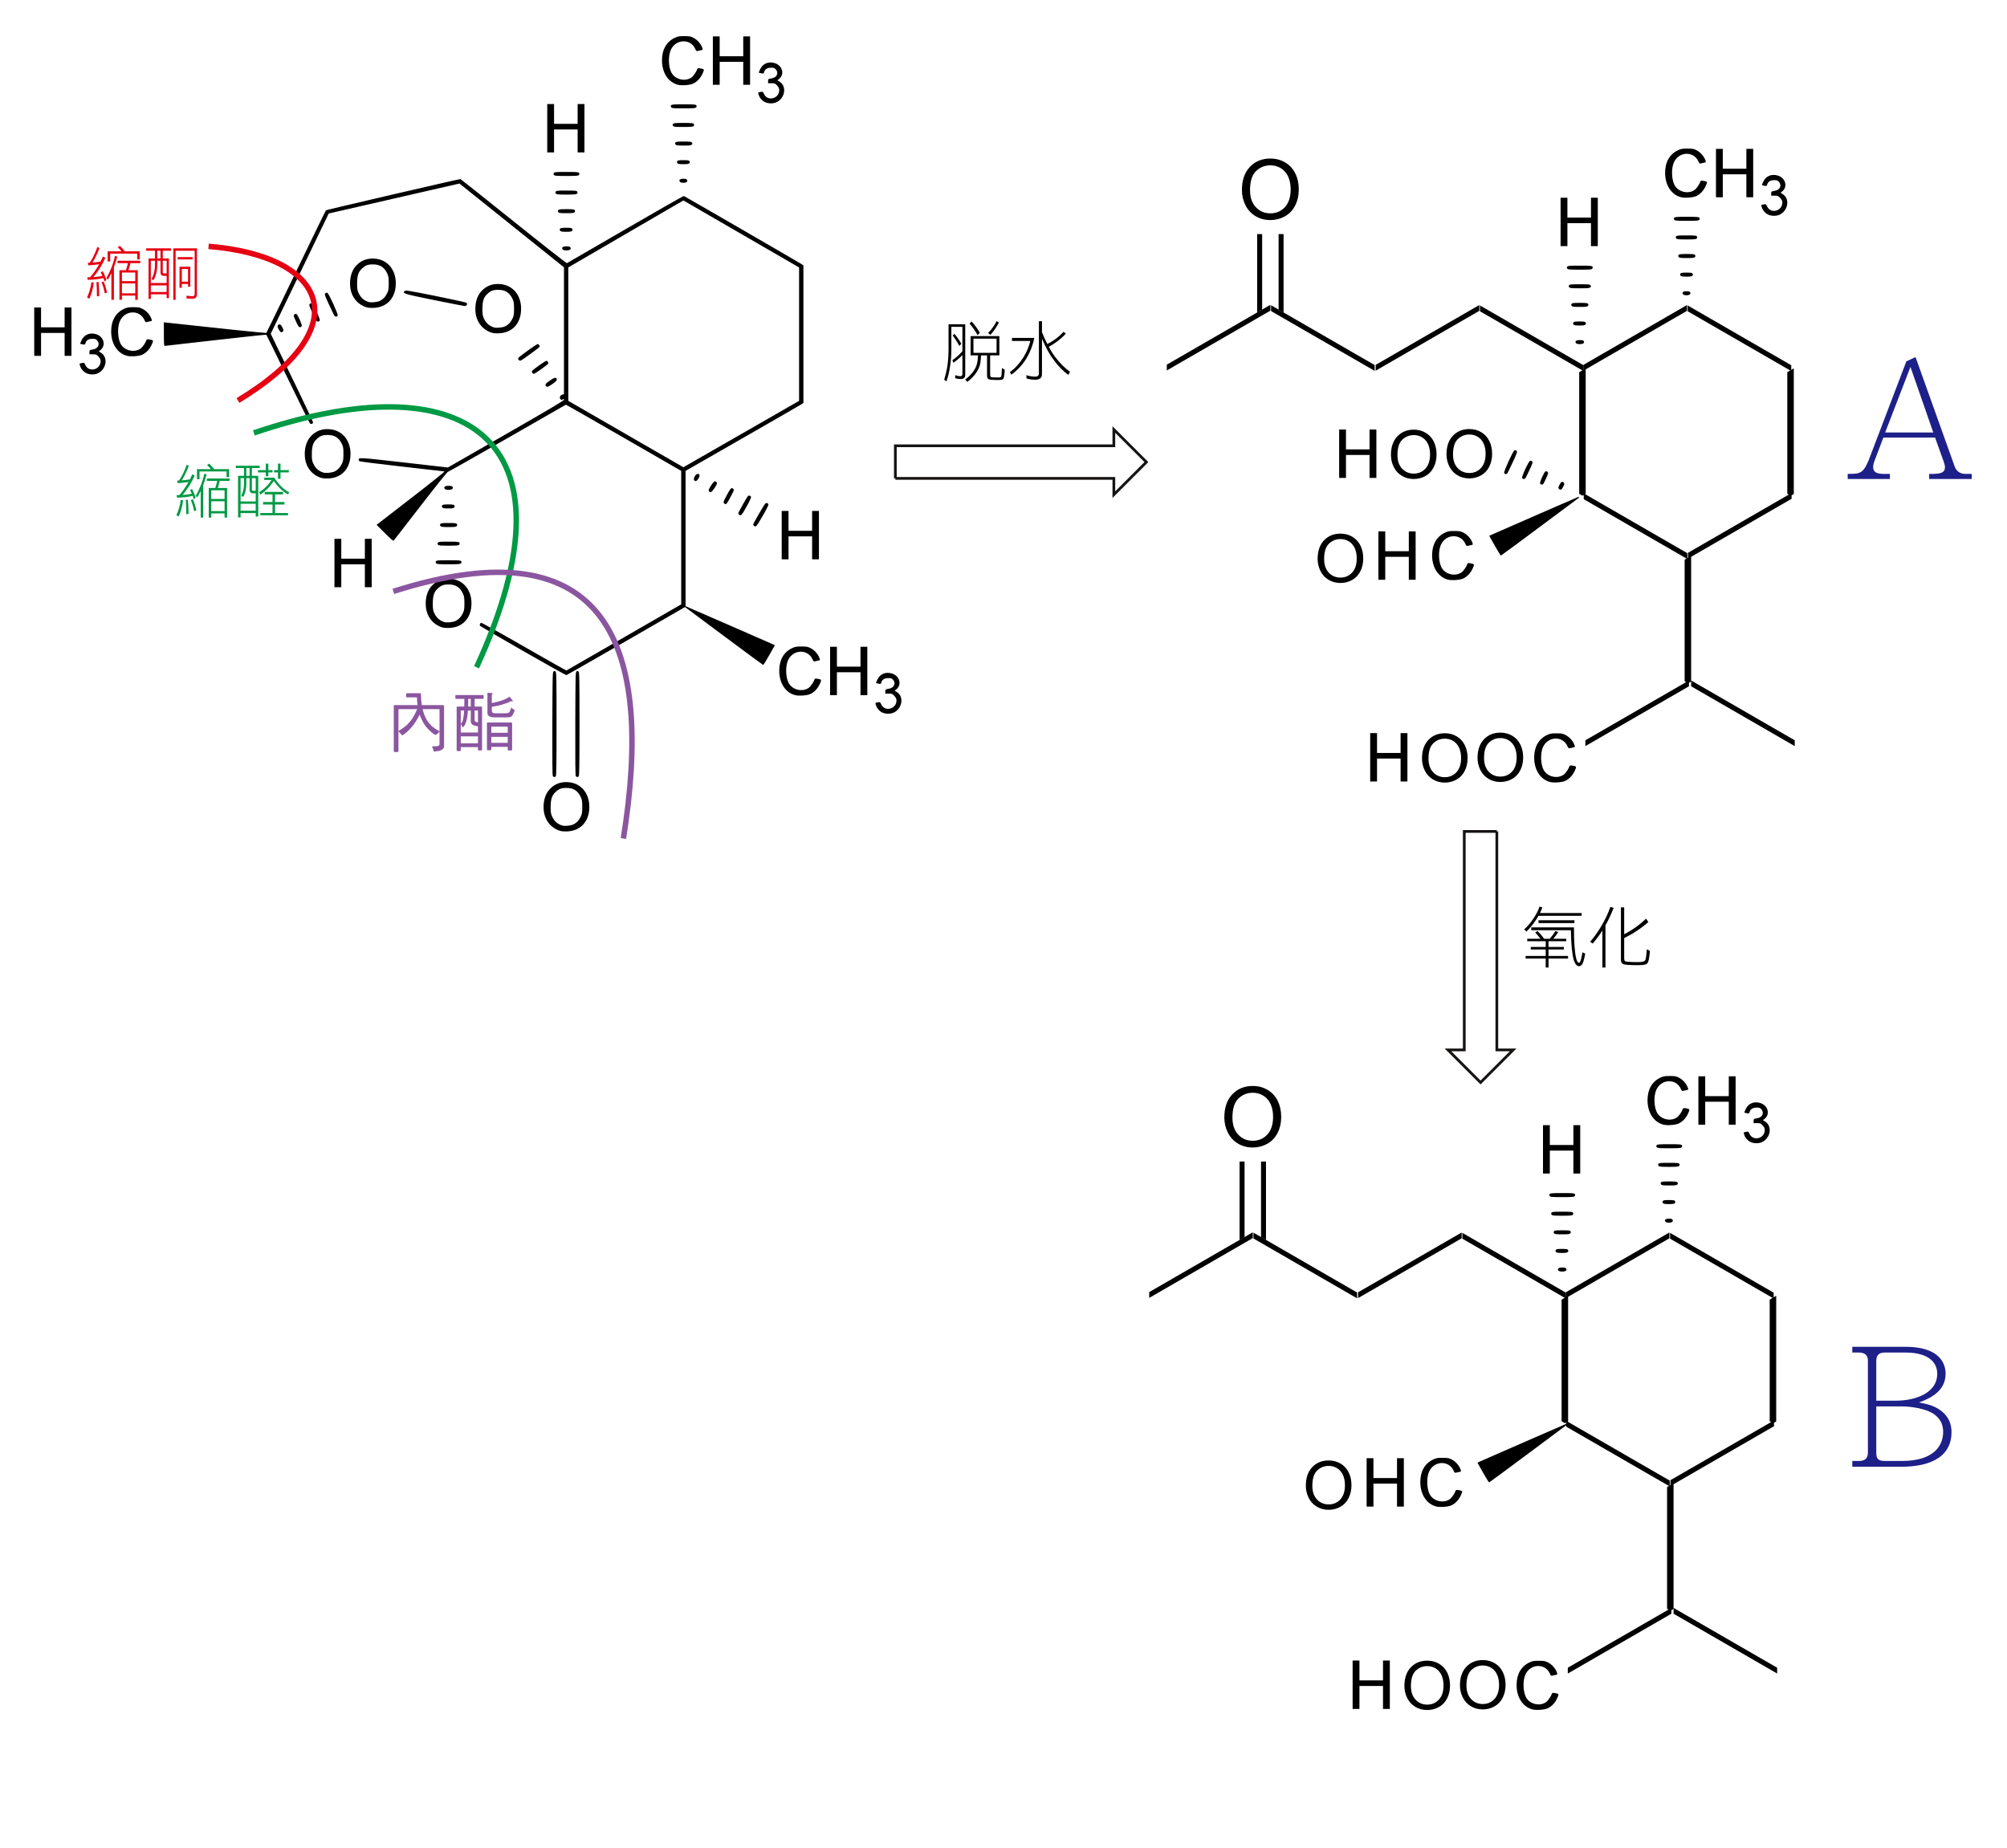 <?xml version="1.0" encoding="utf-8"?>
<!-- Generator: Adobe Illustrator 15.0.0, SVG Export Plug-In . SVG Version: 6.00 Build 0)  -->
<!DOCTYPE svg PUBLIC "-//W3C//DTD SVG 1.1//EN" "http://www.w3.org/Graphics/SVG/1.1/DTD/svg11.dtd">
<svg version="1.1" id="svg2" xmlns:svg="http://www.w3.org/2000/svg"
	 xmlns="http://www.w3.org/2000/svg" xmlns:xlink="http://www.w3.org/1999/xlink" x="0px" y="0px" width="733px" height="675px"
	 viewBox="0 0 733 675" enable-background="new 0 0 733 675" xml:space="preserve">
<path id="path1529" d="M204.456,303.423c-3.396-1.112-5.609-4.01-5.891-7.707c-0.228-2.985,0.532-5.634,2.117-7.388
	c1.76-1.948,4.021-2.842,6.75-2.667c4.989,0.32,8.195,4.441,7.771,9.988c-0.363,4.733-3.397,7.788-7.957,8.001
	C206.073,303.705,205.066,303.623,204.456,303.423z M209.495,301.07c1.193-0.614,2.009-1.504,2.64-2.883
	c0.438-0.952,0.52-1.516,0.52-3.514c0-1.996-0.083-2.56-0.52-3.512c-1.085-2.37-2.66-3.387-5.252-3.389
	c-1.923-0.001-2.764,0.334-4.131,1.643c-1.205,1.155-1.646,2.596-1.646,5.371c0,1.886,0.087,2.455,0.521,3.398
	c0.801,1.731,1.909,2.734,3.668,3.313C206.229,301.806,208.518,301.572,209.495,301.07z M201.925,283.492
	c-0.187-0.225-0.238-5.424-0.196-19.176c0.053-17.323,0.089-18.887,0.436-19.105c0.274-0.173,0.478-0.155,0.736,0.062
	c0.322,0.267,0.357,2.225,0.357,19.142c0,14.354-0.063,18.909-0.271,19.116C202.629,283.886,202.241,283.873,201.925,283.492z
	 M210.307,283.492c-0.188-0.225-0.24-5.424-0.197-19.176c0.053-17.323,0.089-18.887,0.436-19.105
	c0.274-0.173,0.478-0.155,0.736,0.062c0.322,0.267,0.359,2.225,0.359,19.142c0,14.354-0.064,18.909-0.272,19.116
	C211.011,283.886,210.623,283.873,210.307,283.492z M322.302,260.266c-1.083-0.492-2-1.515-2.373-2.644
	c-0.148-0.448-0.233-0.849-0.189-0.892c0.044-0.042,0.443-0.146,0.889-0.229c0.771-0.144,0.824-0.109,1.207,0.734
	c1.281,2.847,5.574,1.762,5.574-1.409c0-0.604-0.194-1.021-0.774-1.653c-0.719-0.782-0.869-0.846-2.039-0.846h-1.266v-0.744
	c0-0.781,0.074-0.839,1.39-1.057c1.814-0.3,2.563-1.949,1.463-3.229c-0.477-0.553-0.708-0.635-1.794-0.635
	c-1.385,0-2.253,0.563-2.521,1.63c-0.13,0.52-0.217,0.556-0.98,0.412c-0.462-0.086-0.879-0.193-0.927-0.243
	c-0.049-0.046,0.187-0.644,0.521-1.325c0.976-1.992,2.931-2.819,5.173-2.187c2.916,0.824,3.853,4.126,1.657,5.854l-0.563,0.439
	l0.841,0.541c2.697,1.74,1.896,6.192-1.362,7.553C325.105,260.809,323.428,260.778,322.302,260.266z M290.421,253.89
	c-3.522-0.892-5.813-4.38-5.825-8.875c-0.012-3.971,1.636-6.86,4.728-8.306c1.097-0.512,1.571-0.594,3.425-0.59
	c1.884,0.004,2.295,0.079,3.306,0.606c1.579,0.825,2.856,2.327,3.355,3.944c0.129,0.422,0.037,0.504-0.707,0.637
	c-0.472,0.083-1.021,0.198-1.224,0.259c-0.251,0.073-0.463-0.126-0.673-0.633c-1.665-4.021-7.256-3.829-9.035,0.309
	c-0.945,2.198-0.834,6.059,0.232,8.151c1.305,2.554,5.001,3.48,7.337,1.84c0.76-0.533,1.821-2.087,2.196-3.211
	c0.062-0.179,0.391-0.218,1.019-0.118c1.553,0.249,1.589,0.333,0.827,1.961c-0.778,1.663-1.938,2.895-3.39,3.595
	C294.847,254.016,291.837,254.247,290.421,253.89z M303.17,245.06v-8.835h1.244h1.246v3.625v3.625h4.306h4.305v-3.625v-3.625h1.246
	h1.246v8.835v8.836h-1.246h-1.246v-4.191v-4.189h-4.305h-4.306v4.189v4.191h-1.246h-1.244V245.06z M191.137,237.796
	c-8.475-4.866-15.549-8.987-15.722-9.156c-0.357-0.354-0.196-0.973,0.304-1.163c0.199-0.077,6.567,3.442,15.68,8.671
	c8.438,4.84,15.396,8.771,15.469,8.74c0.07-0.034,9.532-5.484,21.027-12.111l20.897-12.05v-24.374v-24.374l-21.005-12.111
	c-11.553-6.661-21.059-12.086-21.126-12.055c-0.064,0.031-9.715,5.562-21.44,12.291c-11.728,6.729-21.476,12.232-21.661,12.232
	c-0.188,0-4.651,5.582-9.919,12.404c-5.27,6.822-9.694,12.53-9.835,12.686c-0.199,0.217-0.938-0.399-3.263-2.729l-3.004-3.011
	l12.588-9.73c7.693-5.946,12.433-9.752,12.187-9.785c-0.224-0.028-7.231-0.825-15.578-1.771c-8.346-0.945-15.304-1.826-15.462-1.957
	s-0.287-0.366-0.287-0.522c0-0.875,0.288-0.855,16.616,1.002l15.975,1.82l21.199-12.166c15.662-8.988,21.2-12.271,21.2-12.571
	c0-0.347-0.064-0.362-0.45-0.124c-0.372,0.232-0.515,0.217-0.833-0.103c-0.509-0.509-0.104-1.46,0.708-1.665l0.574-0.144V120.8
	V97.63L186.89,82.331l-19.087-15.298l-23.875,5.472l-23.875,5.474l-10.588,21.961l-10.586,21.96l1.75,3.64
	c0.962,2.002,4.472,9.239,7.794,16.082c3.324,6.843,5.991,12.58,5.928,12.749c-0.183,0.474-0.811,0.621-1.146,0.271
	c-0.167-0.175-3.786-7.501-8.043-16.287c-4.257-8.785-7.809-16.031-7.892-16.104c-0.083-0.072-8.409,0.813-18.502,1.97
	c-10.095,1.155-18.479,2.106-18.636,2.114c-0.217,0.01-0.281-0.995-0.281-4.303v-4.316l1.302,0.146
	c15.179,1.687,36.001,3.848,36.115,3.748c0.083-0.073,4.959-10.123,10.839-22.334c5.879-12.211,10.808-22.32,10.952-22.465
	c0.202-0.202,48.463-11.408,49.119-11.405c0.08,0,8.797,6.935,19.366,15.41c10.955,8.783,19.351,15.357,19.521,15.293
	c0.167-0.064,9.779-5.632,21.361-12.373c11.583-6.741,21.188-12.207,21.348-12.146c0.384,0.147,41.712,24.061,42.801,24.766
	l0.85,0.55v25.129v25.129l-0.621,0.43c-0.345,0.237-10.028,5.823-21.523,12.413l-20.899,11.982v24.703v24.703l15.576,6.771
	c8.566,3.727,15.902,6.938,16.302,7.134l0.729,0.362l-2.034,3.625c-1.119,1.993-2.125,3.604-2.234,3.575
	c-0.11-0.027-6.575-4.797-14.367-10.601l-14.167-10.552l-21.48,12.393c-11.813,6.813-21.633,12.426-21.819,12.47
	C206.696,246.612,199.611,242.664,191.137,237.796z M281.136,152.552l10.703-6.144v-24.368V97.675l-21.128-12.23L249.585,73.21
	l-21.011,12.229l-21.011,12.229v24.374v24.374l21.013,12.119l21.013,12.119l10.423-5.979
	C265.741,161.385,275.248,155.93,281.136,152.552z M161.411,229.114c-3.396-1.114-5.611-4.01-5.891-7.707
	c-0.228-2.988,0.533-5.634,2.118-7.388c1.76-1.949,4.021-2.842,6.75-2.667c4.988,0.318,8.195,4.439,7.771,9.986
	c-0.363,4.735-3.399,7.788-7.956,8.001C163.028,229.396,162.021,229.314,161.411,229.114z M166.45,226.76
	c1.193-0.613,2.009-1.506,2.64-2.885c0.437-0.952,0.521-1.514,0.521-3.512s-0.083-2.56-0.521-3.512
	c-1.085-2.37-2.66-3.389-5.252-3.39c-1.922-0.001-2.764,0.333-4.13,1.645c-1.205,1.155-1.646,2.594-1.646,5.371
	c0,1.886,0.087,2.455,0.521,3.396c0.798,1.733,1.909,2.736,3.667,3.313C163.183,227.497,165.473,227.262,166.45,226.76z
	 M122.152,205.639v-8.835h1.246h1.246v3.625v3.625h4.305h4.304v-3.625v-3.625h1.246h1.246v8.835v8.835h-1.246h-1.246v-4.191v-4.189
	h-4.304h-4.305v4.189v4.191h-1.246h-1.246V205.639z M159.291,205.734c-0.216-0.261-0.23-0.463-0.06-0.737
	c0.208-0.331,0.774-0.377,4.604-0.377s4.397,0.047,4.606,0.377c0.173,0.274,0.156,0.478-0.062,0.737
	c-0.252,0.304-0.944,0.356-4.547,0.356C160.235,206.092,159.543,206.038,159.291,205.734z M285.497,195.445v-8.835h1.246h1.246
	v3.625v3.625h4.304h4.307v-3.625v-3.625h1.246h1.246v8.835v8.836h-1.246h-1.246v-4.191V195.9h-4.307h-4.304v4.189v4.191h-1.246
	h-1.246V195.445z M159.97,198.937c-0.218-0.26-0.232-0.462-0.062-0.736c0.206-0.327,0.731-0.377,3.927-0.377
	c3.196,0,3.723,0.05,3.929,0.377c0.173,0.274,0.155,0.478-0.062,0.736c-0.249,0.299-0.887,0.357-3.867,0.357
	C160.857,199.296,160.219,199.237,159.97,198.937z M160.877,192.14c-0.216-0.262-0.23-0.462-0.06-0.736
	c0.201-0.319,0.67-0.377,3.021-0.377c2.353,0,2.819,0.058,3.021,0.377c0.173,0.273,0.156,0.476-0.062,0.736
	c-0.239,0.291-0.807,0.357-2.961,0.357C161.684,192.499,161.117,192.431,160.877,192.14z M275.347,192.001
	c-0.149-0.147-0.272-0.363-0.272-0.479c0-0.262,3.771-6.804,4.296-7.451c0.42-0.52,1.053-0.447,1.281,0.146
	c0.074,0.192-0.676,1.732-1.738,3.573C276.198,192.498,276.036,192.689,275.347,192.001z M269.91,187.923
	c-0.148-0.148-0.271-0.361-0.271-0.473c0-0.285,3.134-5.875,3.507-6.253c0.351-0.356,0.972-0.199,1.161,0.294
	c0.067,0.181-0.513,1.483-1.291,2.896C270.854,188.298,270.588,188.601,269.91,187.923z M161.556,185.344
	c-0.218-0.263-0.232-0.464-0.062-0.736c0.193-0.306,0.617-0.377,2.229-0.377c1.609,0,2.033,0.072,2.228,0.377
	c0.173,0.272,0.157,0.476-0.059,0.736c-0.229,0.272-0.738,0.357-2.168,0.357C162.295,185.703,161.784,185.618,161.556,185.344z
	 M264.402,183.746c-0.267-0.322-0.138-0.688,0.969-2.771c1.434-2.694,1.789-3.062,2.396-2.451c0.383,0.385,0.355,0.485-0.61,2.337
	C265.348,184.318,265.096,184.583,264.402,183.746z M258.984,179.465c-0.26-0.313-0.223-0.517,0.248-1.385
	c0.304-0.56,0.824-1.342,1.158-1.738c0.505-0.601,0.674-0.679,1.02-0.47c0.663,0.402,0.591,0.792-0.435,2.354
	C259.954,179.774,259.484,180.067,258.984,179.465z M162.463,178.547c-0.544-0.653,0.022-1.112,1.375-1.112
	c0.871,0,1.264,0.103,1.437,0.378c0.399,0.636-0.201,1.095-1.437,1.095C163.131,178.906,162.658,178.782,162.463,178.547z
	 M253.553,175.395c-0.546-0.656,0.694-2.598,1.469-2.298c0.627,0.238,0.636,0.814,0.024,1.735
	C254.414,175.792,254.009,175.944,253.553,175.395z M117.232,174.514c-3.397-1.115-5.61-4.012-5.892-7.707
	c-0.226-2.988,0.532-5.636,2.117-7.39c1.762-1.947,4.022-2.842,6.75-2.667c4.991,0.32,8.197,4.441,7.771,9.988
	c-0.363,4.735-3.4,7.788-7.957,8.001C118.849,174.796,117.843,174.714,117.232,174.514z M122.272,172.16
	c1.191-0.613,2.009-1.504,2.64-2.883c0.437-0.952,0.521-1.514,0.521-3.512s-0.083-2.562-0.521-3.514
	c-1.085-2.369-2.662-3.387-5.252-3.388c-1.922-0.001-2.763,0.334-4.13,1.644c-1.206,1.154-1.647,2.595-1.647,5.37
	c0,1.889,0.089,2.455,0.522,3.398c0.798,1.733,1.909,2.736,3.668,3.313C119.005,172.897,121.295,172.662,122.272,172.16z
	 M199.409,140.961c-0.441-0.53-0.138-0.929,1.59-2.078c1.283-0.853,1.691-1.022,1.993-0.833c0.745,0.472,0.419,1.063-1.192,2.171
	C200.095,141.39,199.832,141.471,199.409,140.961z M31.634,136.342c-1.083-0.49-2-1.513-2.37-2.642
	c-0.148-0.448-0.233-0.849-0.189-0.892s0.442-0.146,0.886-0.229c0.771-0.144,0.825-0.109,1.207,0.734
	c1.284,2.847,5.576,1.763,5.576-1.408c0-0.604-0.196-1.022-0.775-1.654c-0.718-0.783-0.867-0.846-2.037-0.846h-1.265v-0.743
	c0-0.782,0.074-0.839,1.39-1.057c1.814-0.301,2.563-1.949,1.463-3.229c-0.478-0.553-0.708-0.635-1.794-0.635
	c-1.386,0-2.252,0.563-2.521,1.63c-0.13,0.521-0.216,0.555-0.98,0.412c-0.463-0.086-0.88-0.195-0.928-0.242s0.188-0.645,0.521-1.328
	c0.975-1.99,2.932-2.816,5.173-2.185c2.916,0.824,3.851,4.126,1.657,5.852l-0.563,0.442l0.84,0.541
	c2.699,1.74,1.896,6.192-1.36,7.553C34.437,136.885,32.76,136.852,31.634,136.342z M194.425,136.203
	c-0.152-0.185-0.224-0.481-0.153-0.663c0.146-0.386,4.871-3.758,5.264-3.758c0.404,0,0.847,0.628,0.704,1
	c-0.148,0.386-4.871,3.757-5.263,3.757C194.826,136.54,194.579,136.389,194.425,136.203z M189.436,131.44
	c-0.227-0.271-0.246-0.479-0.076-0.752c0.3-0.481,6.624-5.022,6.995-5.022c0.406,0,0.854,0.624,0.715,0.991
	c-0.138,0.359-6.408,4.918-6.963,5.063C189.908,131.772,189.606,131.646,189.436,131.44z M46.423,129.965
	c-3.522-0.89-5.813-4.38-5.825-8.875c-0.012-3.969,1.636-6.858,4.727-8.304c1.097-0.512,1.571-0.594,3.426-0.59
	c1.884,0.003,2.295,0.079,3.307,0.606c1.578,0.822,2.855,2.324,3.354,3.944c0.129,0.42,0.036,0.503-0.708,0.635
	c-0.471,0.083-1.021,0.2-1.223,0.261c-0.251,0.071-0.463-0.127-0.673-0.633c-1.665-4.021-7.256-3.829-9.035,0.309
	c-0.945,2.198-0.834,6.057,0.232,8.152c1.305,2.554,5.001,3.48,7.337,1.84c0.76-0.533,1.821-2.088,2.196-3.211
	c0.062-0.181,0.393-0.22,1.018-0.118c1.554,0.249,1.59,0.333,0.826,1.961c-0.776,1.663-1.938,2.893-3.388,3.595
	C50.848,130.091,47.839,130.323,46.423,129.965z M12.5,121.135V112.3h1.246h1.246v3.625v3.625h4.305h4.306v-3.625V112.3h1.247h1.246
	v8.837v8.835h-1.246h-1.247v-4.191v-4.191h-4.306h-4.305v4.191v4.191h-1.246H12.5V121.135z M179.535,121.501
	c-3.396-1.112-5.611-4.01-5.891-7.707c-0.228-2.986,0.53-5.634,2.117-7.388c1.76-1.948,4.021-2.842,6.75-2.667
	c4.989,0.32,8.195,4.441,7.771,9.988c-0.363,4.733-3.399,7.788-7.957,8.001C181.152,121.782,180.145,121.701,179.535,121.501z
	 M184.574,119.147c1.193-0.613,2.009-1.504,2.64-2.882c0.438-0.952,0.521-1.516,0.521-3.514s-0.083-2.56-0.521-3.511
	c-1.085-2.37-2.66-3.387-5.252-3.389c-1.923-0.001-2.764,0.334-4.13,1.643c-1.206,1.155-1.646,2.594-1.646,5.371
	c0,1.886,0.087,2.455,0.521,3.398c0.799,1.731,1.909,2.734,3.668,3.313C181.308,119.885,183.597,119.649,184.574,119.147z
	 M102.124,120.852c-0.783-1.214-0.917-1.751-0.533-2.137c0.521-0.521,1.007-0.233,1.569,0.926c0.409,0.843,0.443,1.072,0.199,1.365
	C102.948,121.504,102.508,121.448,102.124,120.852z M108.931,119.053c-0.187-0.288-0.667-1.271-1.07-2.181
	c-0.669-1.509-0.702-1.687-0.375-2.013c0.197-0.197,0.518-0.297,0.714-0.222c0.539,0.207,2.251,4.036,1.993,4.457
	C109.857,119.639,109.294,119.62,108.931,119.053z M115.499,117.014c-0.187-0.288-0.873-1.677-1.524-3.083
	c-1.085-2.342-1.156-2.591-0.826-2.919c0.199-0.199,0.521-0.3,0.722-0.225c0.551,0.211,3.153,5.85,2.896,6.27
	C116.427,117.6,115.865,117.581,115.499,117.014z M122.076,115.202c-0.182-0.288-1.073-2.133-1.979-4.101
	c-1.553-3.362-1.626-3.602-1.267-3.961c0.289-0.288,0.479-0.325,0.76-0.147c0.607,0.383,3.993,7.848,3.743,8.252
	C122.997,115.788,122.434,115.768,122.076,115.202z M133.771,112.212c-3.398-1.113-5.611-4.01-5.893-7.707
	c-0.226-2.986,0.533-5.634,2.118-7.388c1.76-1.948,4.022-2.842,6.75-2.667c4.99,0.32,8.197,4.441,7.771,9.988
	c-0.363,4.733-3.399,7.788-7.957,8.001C135.388,112.494,134.381,112.412,133.771,112.212z M138.81,109.858
	c1.19-0.613,2.009-1.504,2.64-2.883c0.438-0.952,0.521-1.516,0.521-3.514s-0.083-2.56-0.521-3.512
	c-1.085-2.37-2.662-3.387-5.252-3.388c-1.922-0.001-2.764,0.334-4.13,1.643c-1.206,1.155-1.647,2.594-1.647,5.371
	c0,1.886,0.087,2.455,0.522,3.398c0.798,1.731,1.909,2.734,3.667,3.313C135.544,110.595,137.833,110.36,138.81,109.858z
	 M158.648,109.619c-11.248-2.294-11.753-2.45-10.866-3.337c0.332-0.332,1.279-0.179,11.324,1.826
	c6.557,1.309,11.097,2.319,11.297,2.515c0.416,0.403,0.066,1.09-0.585,1.149C169.582,111.793,164.555,110.824,158.648,109.619z
	 M205.508,91.097c-0.544-0.655,0.021-1.113,1.375-1.113c0.87,0,1.263,0.103,1.437,0.377c0.401,0.636-0.2,1.095-1.437,1.095
	C206.177,91.456,205.703,91.333,205.508,91.097z M204.601,84.302c-0.218-0.262-0.232-0.464-0.062-0.736
	c0.193-0.306,0.618-0.377,2.229-0.377c1.608,0,2.035,0.072,2.228,0.377c0.173,0.272,0.156,0.476-0.06,0.736
	c-0.229,0.272-0.738,0.357-2.168,0.357C205.339,84.66,204.829,84.575,204.601,84.302z M203.922,77.504
	c-0.216-0.26-0.231-0.462-0.06-0.734c0.201-0.318,0.67-0.377,3.021-0.377c2.352,0,2.819,0.059,3.021,0.377
	c0.173,0.272,0.157,0.476-0.06,0.734c-0.24,0.291-0.809,0.359-2.962,0.359C204.729,77.864,204.163,77.795,203.922,77.504z
	 M203.015,70.708c-0.218-0.26-0.232-0.462-0.061-0.734c0.206-0.327,0.73-0.377,3.927-0.377c3.197,0,3.722,0.05,3.929,0.377
	c0.173,0.272,0.154,0.476-0.062,0.734c-0.249,0.3-0.887,0.359-3.867,0.359C203.903,71.067,203.264,71.008,203.015,70.708z
	 M248.326,66.403c-0.522-0.631,0.022-1.114,1.262-1.114c0.767,0,1.153,0.111,1.322,0.377c0.385,0.61-0.201,1.097-1.322,1.097
	C248.985,66.762,248.513,66.628,248.326,66.403z M202.336,63.911c-0.216-0.261-0.231-0.462-0.06-0.736
	c0.209-0.329,0.776-0.377,4.605-0.377c3.83,0,4.398,0.048,4.606,0.377c0.173,0.274,0.156,0.478-0.06,0.736
	c-0.253,0.304-0.946,0.359-4.548,0.359C203.283,64.27,202.588,64.215,202.336,63.911z M247.42,59.607
	c-0.216-0.26-0.23-0.462-0.06-0.736c0.193-0.306,0.618-0.377,2.228-0.377c1.61,0,2.035,0.072,2.229,0.377
	c0.173,0.274,0.156,0.478-0.062,0.736c-0.228,0.272-0.736,0.357-2.168,0.357C248.158,59.966,247.648,59.881,247.42,59.607z
	 M199.86,46.825V37.99h1.246h1.246v3.625v3.625h4.304h4.305v-3.625V37.99h1.246h1.246v8.835v8.835h-1.246h-1.246V51.47v-4.191
	h-4.305h-4.304v4.191v4.189h-1.246h-1.246V46.825z M246.74,52.81c-0.216-0.263-0.232-0.462-0.06-0.737
	c0.199-0.318,0.67-0.377,3.021-0.377c2.35,0,2.819,0.059,3.021,0.377c0.173,0.274,0.154,0.476-0.062,0.737
	c-0.241,0.29-0.808,0.357-2.96,0.357C247.548,53.169,246.982,53.1,246.74,52.81z M245.834,46.013
	c-0.216-0.262-0.23-0.462-0.06-0.736c0.206-0.327,0.723-0.377,3.813-0.377c3.092,0,3.608,0.051,3.814,0.377
	c0.172,0.271,0.156,0.476-0.062,0.736c-0.248,0.299-0.877,0.357-3.754,0.357S246.082,46.312,245.834,46.013z M245.155,39.217
	c-0.216-0.261-0.232-0.463-0.06-0.734c0.209-0.331,0.774-0.377,4.605-0.377c3.83,0,4.397,0.046,4.606,0.377
	c0.173,0.271,0.154,0.476-0.062,0.734c-0.252,0.306-0.945,0.358-4.546,0.358S245.407,39.521,245.155,39.217z M279.484,37.337
	c-1.083-0.49-2-1.512-2.372-2.642c-0.148-0.447-0.233-0.849-0.189-0.892c0.043-0.042,0.442-0.146,0.888-0.229
	c0.771-0.144,0.825-0.111,1.207,0.733c1.282,2.847,5.574,1.763,5.574-1.408c0-0.604-0.194-1.021-0.773-1.653
	c-0.718-0.784-0.869-0.847-2.039-0.847h-1.263v-0.743c0-0.783,0.072-0.839,1.388-1.057c1.816-0.302,2.563-1.949,1.463-3.229
	c-0.476-0.554-0.708-0.636-1.794-0.636c-1.385,0-2.252,0.562-2.521,1.631c-0.131,0.52-0.217,0.555-0.981,0.412
	c-0.462-0.086-0.878-0.195-0.926-0.243c-0.048-0.047,0.187-0.644,0.521-1.327c0.977-1.992,2.933-2.816,5.174-2.185
	c2.916,0.824,3.852,4.126,1.656,5.853l-0.561,0.441l0.84,0.542c2.699,1.739,1.896,6.189-1.362,7.552
	C282.286,37.88,280.609,37.849,279.484,37.337z M247.602,30.961c-3.524-0.89-5.815-4.38-5.827-8.875
	c-0.011-3.969,1.636-6.858,4.727-8.304c1.099-0.512,1.572-0.594,3.428-0.59c1.885,0.004,2.296,0.079,3.306,0.604
	c1.579,0.825,2.855,2.327,3.354,3.946c0.131,0.419,0.036,0.503-0.708,0.635c-0.471,0.083-1.021,0.2-1.223,0.261
	c-0.251,0.071-0.463-0.126-0.673-0.636c-1.665-4.02-7.254-3.829-9.034,0.312c-0.946,2.198-0.835,6.057,0.234,8.15
	c1.303,2.556,5.001,3.481,7.337,1.842c0.758-0.533,1.821-2.087,2.196-3.211c0.06-0.182,0.39-0.22,1.016-0.118
	c1.554,0.249,1.589,0.333,0.828,1.962c-0.778,1.662-1.938,2.893-3.39,3.595C252.028,31.087,249.018,31.319,247.602,30.961z
	 M260.35,22.131v-8.836h1.246h1.244v3.625v3.625h4.306h4.305V16.92v-3.625h1.246h1.246v8.836v8.835h-1.246h-1.246v-4.189v-4.191
	h-4.305h-4.306v4.191v4.189h-1.244h-1.246V22.131z"/>
<path fill="none" stroke="#E60012" stroke-width="2" stroke-miterlimit="10" d="M76.181,89.97
	c43.348,3.573,54.967,29.493,10.726,56.308"/>
<path fill="none" stroke="#009944" stroke-width="2" stroke-miterlimit="10" d="M92.716,158.12
	c75.523-25.696,120.659,0,81.333,85.579"/>
<path fill="none" stroke="#8B56A0" stroke-width="2" stroke-miterlimit="10" d="M143.661,215.992
	c78.652-25.026,95.188,20.11,84.015,90.271"/>
<g>
	<path fill="#E60012" d="M33.391,103.041l0.838,0.167c-0.226,2.109-0.754,4.064-1.592,5.866l-0.84-0.419
		C32.637,106.756,33.168,104.885,33.391,103.041z M35.549,90.2l0.775,0.356c-0.321,0.99-0.761,2.023-1.32,3.101
		c-0.391,0.838-0.81,1.585-1.257,2.241c1.021-0.07,2.011-0.188,2.977-0.356c0.319-0.613,0.601-1.222,0.838-1.821l0.922,0.354
		c-0.519,1.285-1.229,2.632-2.137,4.042c-0.714,1.16-1.476,2.193-2.283,3.103c1.229-0.086,2.353-0.23,3.373-0.44
		c-0.184-0.419-0.393-0.838-0.628-1.257l0.67-0.524c0.544,0.992,0.998,2.088,1.359,3.289l-0.67,0.502
		c-0.125-0.419-0.258-0.831-0.396-1.234c-1.55,0.391-3.463,0.605-5.74,0.647l-0.146-0.921c0.363,0,0.705-0.007,1.026-0.021
		c0.95-1.104,1.794-2.256,2.535-3.456c0.279-0.447,0.545-0.882,0.796-1.301c-1.285,0.196-2.604,0.335-3.959,0.419L32.031,96
		c0.251-0.014,0.496-0.025,0.733-0.042c0.544-0.81,1.04-1.669,1.485-2.577C34.767,92.323,35.199,91.262,35.549,90.2z
		 M35.989,102.958c0.167,1.662,0.251,3.396,0.251,5.195l-0.838,0.084c0-1.969-0.056-3.701-0.167-5.195L35.989,102.958z
		 M37.832,102.79c0.531,1.243,0.95,2.612,1.257,4.106l-0.838,0.229c-0.251-1.466-0.643-2.8-1.173-4.001L37.832,102.79z
		 M42.001,93.469l0.838,0.251c-0.403,1.508-0.815,2.807-1.234,3.896v11.877h-0.921v-9.741c-0.405,0.838-0.831,1.627-1.278,2.367
		l-0.566-0.522c0.686-1.201,1.285-2.444,1.804-3.729C41.24,96.373,41.694,94.907,42.001,93.469z M43.76,89.781
		c0.656,0.601,1.259,1.271,1.803,2.011h5.487v2.954h-0.922V92.63h-9.887v2.851H39.32v-3.688h5.069
		c-0.405-0.516-0.866-1.012-1.384-1.485L43.76,89.781z M42.923,95.228h8.316v0.88h-3.603c-0.211,0.898-0.447,1.759-0.714,2.577
		h3.396v10.809h-0.922v-1.529h-4.86v1.529h-0.921v-10.81h2.388c0.267-0.831,0.503-1.69,0.712-2.577h-3.792V95.228z M44.535,102.685
		h4.86v-3.163h-4.86V102.685z M44.535,107.126h4.86v-3.603h-4.86V107.126z"/>
	<path fill="#E60012" d="M53.397,90.703h9.049v0.879H59.45v2.809h2.242v14.496h-0.838v-1.404h-5.763v1.676h-0.838V94.39h2.348
		v-2.809h-3.205L53.397,90.703L53.397,90.703z M55.094,103.356h5.761v-2.6h-1.006c-0.824,0-1.236-0.438-1.236-1.318v-4.21H57.44
		v1.443c0,1.243-0.147,2.383-0.44,3.415c-0.251,0.924-0.58,1.685-0.983,2.283l-0.691-0.502c0.447-0.74,0.768-1.557,0.963-2.451
		c0.209-0.894,0.314-1.808,0.314-2.744v-1.443h-1.51v8.127H55.094z M55.094,106.644h5.761v-2.409h-5.761V106.644z M58.613,94.39
		v-2.809H57.44v2.809H58.613z M59.45,95.228v4.21c0,0.266,0.133,0.396,0.398,0.396h1.006v-4.606H59.45z M71.935,90.703v16.716
		c0,1.117-0.502,1.678-1.51,1.678c-0.654,0-1.409-0.035-2.262-0.105l-0.104-1.005c0.921,0.125,1.71,0.188,2.366,0.188
		c0.446,0,0.671-0.307,0.671-0.922V91.583h-6.955v17.934h-0.838V90.703H71.935z M64.897,93.908h5.447v0.838h-5.447V93.908z
		 M69.506,97.427v7.288h-0.838v-1.005h-2.263v1.403h-0.838v-7.688L69.506,97.427L69.506,97.427z M66.405,102.874h2.263v-4.629
		h-2.263V102.874z"/>
</g>
<g>
	<path fill="#009944" d="M66.014,182.587l0.838,0.167c-0.226,2.109-0.754,4.064-1.594,5.866l-0.838-0.419
		C65.26,186.302,65.79,184.431,66.014,182.587z M68.172,169.746l0.775,0.356c-0.321,0.992-0.761,2.023-1.32,3.101
		c-0.391,0.838-0.81,1.585-1.257,2.241c1.021-0.07,2.011-0.188,2.977-0.356c0.319-0.613,0.601-1.222,0.838-1.821l0.922,0.354
		c-0.519,1.285-1.229,2.632-2.139,4.042c-0.712,1.16-1.474,2.193-2.281,3.103c1.229-0.084,2.353-0.23,3.373-0.44
		c-0.184-0.419-0.393-0.838-0.628-1.257l0.67-0.524c0.544,0.992,0.998,2.088,1.359,3.289l-0.67,0.502
		c-0.125-0.419-0.258-0.831-0.396-1.234c-1.552,0.391-3.463,0.605-5.74,0.647l-0.146-0.921c0.363,0,0.705-0.007,1.026-0.021
		c0.95-1.104,1.794-2.257,2.535-3.457c0.279-0.447,0.545-0.88,0.796-1.301c-1.285,0.196-2.604,0.337-3.959,0.421l-0.251-0.924
		c0.251-0.014,0.496-0.025,0.733-0.042c0.544-0.81,1.038-1.669,1.485-2.575C67.389,171.869,67.822,170.808,68.172,169.746z
		 M68.612,182.504c0.167,1.662,0.251,3.396,0.251,5.195l-0.838,0.084c0-1.969-0.056-3.701-0.167-5.195L68.612,182.504z
		 M70.455,182.336c0.531,1.243,0.95,2.612,1.257,4.106l-0.838,0.229c-0.251-1.466-0.643-2.8-1.173-4.001L70.455,182.336z
		 M74.623,173.014l0.838,0.251c-0.403,1.508-0.815,2.807-1.234,3.896v11.877h-0.922v-9.741c-0.405,0.84-0.831,1.627-1.277,2.367
		l-0.566-0.522c0.686-1.201,1.285-2.444,1.804-3.729C73.862,175.919,74.316,174.453,74.623,173.014z M76.383,169.327
		c0.656,0.603,1.259,1.271,1.803,2.011h5.487v2.954h-0.922v-2.114h-9.887v2.849h-0.922v-3.688h5.069
		c-0.405-0.516-0.866-1.012-1.384-1.485L76.383,169.327z M75.545,174.774h8.316v0.88h-3.604c-0.209,0.9-0.445,1.759-0.712,2.577
		h3.396v10.809h-0.922v-1.527h-4.86v1.527h-0.921v-10.81h2.388c0.267-0.831,0.503-1.69,0.712-2.577h-3.792V174.774z M77.158,182.231
		h4.86v-3.163h-4.86V182.231z M77.158,186.672h4.86v-3.603h-4.86V186.672z"/>
	<path fill="#009944" d="M86.103,170.102h8.733v0.838H91.99v2.849h2.325v14.854h-0.922v-1.257h-5.53v1.592h-0.922v-15.188h2.179
		v-2.849h-3.017V170.102z M87.863,183.153h5.53v-2.996h-1.005c-0.824,0-1.236-0.447-1.236-1.341v-4.189h-1.194v1.99
		c0,1.076-0.11,2.046-0.335,2.912c-0.209,0.81-0.489,1.466-0.838,1.969l-0.67-0.502c0.349-0.614,0.607-1.306,0.775-2.074
		c0.152-0.726,0.229-1.492,0.229-2.305v-1.99h-1.257L87.863,183.153L87.863,183.153z M87.863,186.505h5.53v-2.514h-5.53V186.505z
		 M91.152,173.789v-2.849h-1.194v2.849H91.152z M91.99,174.627v4.189c0,0.28,0.132,0.419,0.398,0.419h1.005v-4.608H91.99z
		 M94.231,171.695h2.849v-2.367h0.921v2.367h1.529v0.838h-1.529v1.403H97.08v-1.403h-2.849V171.695z M99.196,175.298h-2.682v-0.838
		h3.687c1.605,2.569,3.421,4.357,5.446,5.362l-0.44,0.754c-1.843-0.964-3.582-2.611-5.216-4.944
		c-0.643,1.021-1.39,1.956-2.242,2.809c-0.74,0.782-1.634,1.521-2.681,2.22l-0.398-0.921c1.047-0.628,1.983-1.383,2.809-2.263
		C98.12,176.82,98.693,176.094,99.196,175.298z M96.681,179.655h6.683v0.922h-2.912v2.765h3.437v0.923h-3.437v3.101h4.755v0.838
		H95.069v-0.838h4.462v-3.101h-3.457v-0.923h3.457v-2.765h-2.849L96.681,179.655L96.681,179.655z M100.117,171.695h1.404v-2.367
		h0.921v2.367h3.038v0.838h-3.038v2.325h-0.921v-2.325h-1.404V171.695z"/>
</g>
<g>
	<g id="g4029">
		<path d="M426.141,135.306L426.141,135.306v-1.063v-1.062l37.827-21.844v1.063v1.062L426.141,135.306z"/>
	</g>
	<g id="g4043">
		<g id="text4045">
			<path id="path4128" d="M453.574,69.43c0-3.604,0.97-6.428,2.903-8.467c1.936-2.037,4.434-3.058,7.495-3.058
				c2.004,0,3.812,0.479,5.421,1.438s2.836,2.293,3.681,4.007c0.846,1.713,1.269,3.654,1.269,5.829c0,2.2-0.444,4.172-1.334,5.908
				c-0.891,1.738-2.146,3.055-3.776,3.947c-1.629,0.896-3.387,1.341-5.273,1.341c-2.043,0-3.868-0.494-5.479-1.479
				c-1.609-0.987-2.828-2.335-3.658-4.043C453.989,73.143,453.574,71.336,453.574,69.43L453.574,69.43z M456.537,69.474
				c0,2.615,0.703,4.678,2.109,6.185c1.408,1.505,3.174,2.258,5.297,2.258c2.162,0,3.941-0.76,5.339-2.279
				c1.397-1.521,2.098-3.68,2.098-6.475c0-1.768-0.301-3.311-0.896-4.628c-0.598-1.318-1.472-2.34-2.622-3.064
				c-1.148-0.728-2.439-1.09-3.874-1.09c-2.033,0-3.783,0.698-5.25,2.098C457.269,63.873,456.537,66.206,456.537,69.474
				L456.537,69.474z"/>
		</g>
	</g>
	<g id="g4049">
		<path id="line4051" d="M460.054,112.404V85.496"/>
		<path id="path4053" shape-rendering="geometricPrecision" d="M466.971,113.101L466.971,113.101l1.818,1.029V85.496h-1.818V113.101
			z"/>
		<path id="path4055" shape-rendering="geometricPrecision" d="M459.145,114.132L459.145,114.132l1.82-1.029V85.496h-1.82V114.132z"
			/>
	</g>
	<g id="g4029_1_">
		<path id="path4031_1_" shape-rendering="geometricPrecision" d="M464.226,113.613v-1.063v-1.063l37.827,21.842v1.063v1.061l0,0
			L464.226,113.613z"/>
	</g>
	<g id="g4029_3_">
		<path id="path4031_3_" shape-rendering="geometricPrecision" d="M502.433,135.38L502.433,135.38v-1.063v-1.063l37.827-21.841
			v1.063v1.061L502.433,135.38z"/>
	</g>
	<g id="g4029_2_">
		<path id="path4031_2_" shape-rendering="geometricPrecision" d="M540.518,113.686v-1.063v-1.063l37.827,21.842v1.062v1.063l0,0
			L540.518,113.686z"/>
	</g>
	<g id="Solid">
		<path id="path3948" shape-rendering="geometricPrecision" d="M579.132,180.444L579.132,180.444l-1.188,0.604l-1.188-0.698v-44.421
			l1.188-0.7l1.188-0.699V180.444z"/>
	</g>
	<g id="g4029_5_">
		<path id="path4031_5_" shape-rendering="geometricPrecision" d="M578.295,135.379L578.295,135.379v-1.062v-1.063l37.824-21.841
			v1.063v1.062L578.295,135.379z"/>
	</g>
	<g id="g4029_4_">
		<path id="path4031_4_" shape-rendering="geometricPrecision" d="M616.379,113.685v-1.063v-1.063l37.826,21.842v1.061v1.063l0,0
			L616.379,113.685z"/>
	</g>
	<g id="Solid_1_">
		<path id="path3948_1_" shape-rendering="geometricPrecision" d="M655.132,180.444L655.132,180.444l-1.188,0.604l-1.188-0.698
			v-44.421l1.188-0.7l1.188-0.699V180.444z"/>
	</g>
	<g id="g4029_7_">
		<path id="path4031_7_" shape-rendering="geometricPrecision" d="M616.243,202.034v1.063v1.063l-37.825-21.842v-1.063v-1.062l0,0
			L616.243,202.034z"/>
	</g>
	<g id="g4029_6_">
		<path id="path4031_6_" shape-rendering="geometricPrecision" d="M654.329,180.047L654.329,180.047v1.063v1.063l-37.827,21.844
			v-1.063v-1.063L654.329,180.047z"/>
	</g>
	<path d="M575.606,125.323c-0.544-0.654,0.021-1.113,1.375-1.113c0.871,0,1.262,0.104,1.438,0.378
		c0.398,0.638-0.201,1.097-1.438,1.097C576.275,125.683,575.802,125.56,575.606,125.323z"/>
	<path d="M574.7,118.528c-0.216-0.261-0.23-0.462-0.06-0.736c0.19-0.306,0.618-0.378,2.228-0.378c1.611,0,2.035,0.072,2.229,0.378
		c0.172,0.274,0.156,0.478-0.063,0.736c-0.228,0.274-0.735,0.358-2.168,0.358C575.438,118.886,574.928,118.802,574.7,118.528z"/>
	<path d="M574.02,111.731c-0.216-0.261-0.232-0.462-0.06-0.736c0.199-0.316,0.671-0.378,3.021-0.378c2.351,0,2.82,0.062,3.021,0.378
		c0.172,0.274,0.154,0.478-0.063,0.736c-0.24,0.29-0.807,0.357-2.961,0.357C574.828,112.09,574.261,112.021,574.02,111.731z"/>
	<path d="M573.114,104.935c-0.216-0.263-0.23-0.463-0.059-0.736c0.205-0.328,0.729-0.378,3.926-0.378s3.721,0.05,3.928,0.378
		c0.172,0.273,0.156,0.476-0.061,0.736c-0.248,0.299-0.887,0.356-3.867,0.356C574.003,105.293,573.363,105.234,573.114,104.935z"/>
	<path d="M572.434,98.138c-0.216-0.263-0.232-0.465-0.06-0.736c0.209-0.331,0.774-0.377,4.604-0.377s4.398,0.046,4.607,0.377
		c0.172,0.271,0.154,0.476-0.063,0.736c-0.252,0.304-0.944,0.357-4.547,0.357C573.384,98.497,572.686,98.442,572.434,98.138z"/>
	<polygon points="569.959,81.052 569.959,72.217 571.204,72.217 572.45,72.217 572.45,75.841 572.45,79.466 576.757,79.466 
		581.059,79.466 581.059,75.841 581.059,72.217 582.305,72.217 583.552,72.217 583.552,81.052 583.552,89.887 582.305,89.887 
		581.059,89.887 581.059,85.696 581.059,81.505 576.757,81.505 572.45,81.505 572.45,85.696 572.45,89.887 571.204,89.887 
		569.959,89.887 	"/>
	<path d="M614.685,107.479c-0.523-0.632,0.023-1.114,1.262-1.114c0.768,0,1.154,0.111,1.322,0.378
		c0.385,0.61-0.201,1.095-1.322,1.095C615.344,107.837,614.873,107.704,614.685,107.479z"/>
	<path d="M613.779,100.683c-0.216-0.263-0.23-0.463-0.06-0.736c0.191-0.307,0.618-0.378,2.228-0.378
		c1.611,0,2.035,0.071,2.229,0.378c0.173,0.273,0.155,0.476-0.063,0.736c-0.227,0.271-0.735,0.356-2.168,0.356
		C614.517,101.041,614.01,100.956,613.779,100.683z"/>
	<path d="M613.099,93.886c-0.215-0.263-0.232-0.465-0.061-0.736c0.201-0.318,0.672-0.378,3.021-0.378s2.819,0.06,3.021,0.378
		c0.174,0.271,0.156,0.476-0.061,0.736c-0.24,0.29-0.807,0.357-2.96,0.357S613.344,94.177,613.099,93.886z"/>
	<path d="M612.193,87.089c-0.216-0.26-0.23-0.462-0.059-0.734c0.205-0.327,0.723-0.377,3.813-0.377c3.091,0,3.608,0.051,3.814,0.377
		c0.172,0.271,0.156,0.476-0.063,0.734c-0.247,0.301-0.877,0.359-3.754,0.359S612.441,87.388,612.193,87.089z"/>
	<path d="M611.513,80.293c-0.215-0.261-0.232-0.463-0.061-0.734c0.209-0.331,0.775-0.377,4.606-0.377
		c3.83,0,4.396,0.046,4.604,0.377c0.174,0.271,0.156,0.476-0.061,0.734c-0.252,0.306-0.945,0.358-4.546,0.358
		C612.456,80.651,611.766,80.597,611.513,80.293z"/>
	<path d="M645.844,78.413c-1.084-0.492-2-1.512-2.373-2.642c-0.147-0.447-0.232-0.851-0.189-0.894
		c0.044-0.042,0.443-0.146,0.889-0.229c0.771-0.146,0.824-0.111,1.206,0.731c1.282,2.849,5.574,1.765,5.574-1.406
		c0-0.604-0.194-1.021-0.773-1.653c-0.72-0.784-0.869-0.847-2.039-0.847h-1.265v-0.743c0-0.783,0.074-0.839,1.39-1.058
		c1.814-0.301,2.563-1.948,1.464-3.229c-0.479-0.554-0.709-0.636-1.795-0.636c-1.385,0-2.252,0.562-2.521,1.631
		c-0.129,0.518-0.216,0.555-0.979,0.412c-0.462-0.086-0.878-0.195-0.928-0.243c-0.048-0.047,0.188-0.645,0.521-1.327
		c0.975-1.992,2.931-2.818,5.174-2.185c2.915,0.822,3.852,4.126,1.656,5.853l-0.563,0.441l0.842,0.542
		c2.697,1.737,1.896,6.189-1.362,7.552C648.646,78.956,646.969,78.925,645.844,78.413z"/>
	<path d="M613.964,72.037c-3.524-0.89-5.815-4.38-5.827-8.875c-0.012-3.969,1.637-6.858,4.727-8.304
		c1.1-0.512,1.572-0.594,3.426-0.59c1.887,0.004,2.299,0.079,3.309,0.604c1.578,0.825,2.854,2.327,3.354,3.946
		c0.129,0.419,0.036,0.503-0.707,0.635c-0.472,0.083-1.021,0.2-1.224,0.259c-0.251,0.073-0.464-0.126-0.673-0.634
		c-1.666-4.02-7.255-3.829-9.035,0.312c-0.945,2.196-0.834,6.057,0.234,8.15c1.303,2.556,5.002,3.481,7.337,1.84
		c0.758-0.531,1.819-2.087,2.194-3.211c0.061-0.18,0.392-0.218,1.018-0.116c1.554,0.249,1.59,0.333,0.828,1.962
		c-0.779,1.662-1.938,2.893-3.391,3.595C618.387,72.163,615.38,72.394,613.964,72.037z"/>
	<polygon points="626.709,63.207 626.709,54.371 627.955,54.371 629.201,54.371 629.201,57.996 629.201,61.621 633.508,61.621 
		637.81,61.621 637.81,57.996 637.81,54.371 639.056,54.371 640.302,54.371 640.302,63.207 640.302,72.042 639.056,72.042 
		637.81,72.042 637.81,67.851 637.81,63.66 633.508,63.66 629.201,63.66 629.201,67.851 629.201,72.042 627.955,72.042 
		626.709,72.042 	"/>
	<g id="Solid_2_">
		<path id="path3948_2_" shape-rendering="geometricPrecision" d="M617.644,248.928L617.644,248.928l-1.188,0.604l-1.188-0.7V204.41
			l1.188-0.7l1.188-0.697V248.928z"/>
	</g>
	<g id="g4029_8_">
		<path id="path4031_8_" shape-rendering="geometricPrecision" d="M616.844,248.531L616.844,248.531v1.061v1.063l-37.828,21.842
			v-1.063v-1.063L616.844,248.531z"/>
	</g>
	<g id="g4029_9_">
		<path id="path4031_9_" shape-rendering="geometricPrecision" d="M617.645,250.656v-1.061v-1.063l37.828,21.842v1.063v1.063l0,0
			L617.645,250.656z"/>
	</g>
	<path d="M566.144,285.613c-3.524-0.891-5.816-4.381-5.828-8.876c-0.01-3.969,1.637-6.86,4.729-8.304
		c1.096-0.515,1.568-0.597,3.425-0.593c1.884,0.006,2.296,0.079,3.306,0.606c1.579,0.824,2.857,2.326,3.355,3.945
		c0.129,0.42,0.036,0.504-0.707,0.636c-0.474,0.083-1.021,0.2-1.226,0.259c-0.251,0.073-0.463-0.127-0.673-0.633
		c-1.665-4.021-7.255-3.83-9.035,0.309c-0.943,2.197-0.834,6.059,0.234,8.151c1.303,2.554,5.002,3.481,7.337,1.841
		c0.758-0.533,1.821-2.088,2.196-3.212c0.06-0.179,0.391-0.218,1.016-0.118c1.554,0.249,1.59,0.334,0.828,1.962
		c-0.778,1.663-1.938,2.896-3.389,3.597C570.57,285.738,567.559,285.97,566.144,285.613z"/>
	<g id="g4043_1_">
		<g id="text4045_1_">
			<path id="path4128_1_" d="M539.631,276.823c0-2.892,0.774-5.156,2.328-6.792c1.554-1.635,3.558-2.453,6.014-2.453
				c1.605,0,3.059,0.384,4.35,1.152c1.29,0.768,2.275,1.839,2.952,3.215c0.677,1.374,1.019,2.933,1.019,4.676
				c0,1.769-0.356,3.347-1.071,4.74c-0.712,1.396-1.722,2.451-3.029,3.167c-1.306,0.717-2.717,1.076-4.229,1.076
				c-1.641,0-3.104-0.396-4.396-1.188c-1.291-0.792-2.269-1.873-2.935-3.244C539.964,279.801,539.631,278.35,539.631,276.823
				L539.631,276.823z M542.008,276.858c0,2.1,0.563,3.752,1.69,4.961c1.129,1.207,2.546,1.813,4.25,1.813
				c1.734,0,3.161-0.608,4.282-1.828c1.121-1.223,1.682-2.951,1.682-5.193c0-1.417-0.238-2.655-0.719-3.713
				c-0.479-1.06-1.181-1.877-2.104-2.461c-0.925-0.58-1.958-0.872-3.107-0.872c-1.632,0-3.036,0.561-4.213,1.681
				C542.594,272.364,542.008,274.237,542.008,276.858L542.008,276.858z"/>
		</g>
	</g>
	<g id="g4043_2_">
		<g id="text4045_2_">
			<path id="path4128_2_" d="M519.343,277.044c0-2.892,0.774-5.154,2.329-6.792c1.553-1.635,3.557-2.453,6.013-2.453
				c1.605,0,3.059,0.386,4.35,1.152c1.29,0.77,2.275,1.839,2.952,3.215c0.677,1.374,1.019,2.935,1.019,4.676
				c0,1.769-0.356,3.349-1.071,4.74c-0.712,1.396-1.721,2.451-3.029,3.167c-1.306,0.717-2.717,1.076-4.229,1.076
				c-1.641,0-3.104-0.396-4.396-1.188c-1.291-0.792-2.269-1.873-2.935-3.244C519.676,280.023,519.343,278.572,519.343,277.044
				L519.343,277.044z M521.719,277.079c0,2.102,0.563,3.752,1.69,4.961c1.129,1.207,2.547,1.813,4.25,1.813
				c1.734,0,3.161-0.61,4.282-1.83c1.121-1.221,1.683-2.951,1.683-5.193c0-1.417-0.239-2.655-0.72-3.713
				c-0.479-1.058-1.181-1.877-2.104-2.461c-0.923-0.58-1.958-0.872-3.107-0.872c-1.632,0-3.036,0.563-4.213,1.681
				C522.305,272.585,521.719,274.458,521.719,277.079L521.719,277.079z"/>
		</g>
	</g>
	<polygon points="500.427,276.59 500.427,267.754 501.674,267.754 502.92,267.754 502.92,271.379 502.92,275.004 507.222,275.004 
		511.527,275.004 511.527,271.379 511.527,267.754 512.773,267.754 514.019,267.754 514.019,276.59 514.019,285.426 
		512.773,285.426 511.527,285.426 511.527,281.235 511.527,277.043 507.222,277.043 502.92,277.043 502.92,281.235 502.92,285.426 
		501.674,285.426 500.427,285.426 	"/>
	<path d="M576.52,181.442l-15.576,6.771c-8.564,3.727-15.9,6.938-16.303,7.137l-0.729,0.359l2.034,3.625
		c1.118,1.993,2.124,3.604,2.235,3.574c0.11-0.027,6.576-4.797,14.367-10.6l14.166-10.553L576.52,181.442z"/>
	<path d="M528.862,211.71c-3.522-0.891-5.814-4.381-5.828-8.876c-0.01-3.969,1.639-6.858,4.729-8.304
		c1.096-0.513,1.57-0.595,3.425-0.591c1.884,0.004,2.296,0.079,3.306,0.604c1.579,0.824,2.857,2.326,3.355,3.945
		c0.129,0.42,0.037,0.504-0.707,0.636c-0.472,0.083-1.021,0.2-1.224,0.261c-0.251,0.071-0.465-0.129-0.675-0.635
		c-1.665-4.021-7.255-3.83-9.033,0.311c-0.945,2.196-0.834,6.057,0.232,8.149c1.304,2.556,5.002,3.481,7.337,1.843
		c0.758-0.533,1.821-2.09,2.196-3.214c0.06-0.179,0.391-0.218,1.016-0.116c1.556,0.249,1.591,0.334,0.828,1.962
		c-0.777,1.663-1.938,2.894-3.389,3.595C533.288,211.835,530.277,212.068,528.862,211.71z"/>
	<polygon points="503.427,202.91 503.427,194.074 504.674,194.074 505.92,194.074 505.92,197.699 505.92,201.324 510.222,201.324 
		514.527,201.324 514.527,197.699 514.527,194.074 515.773,194.074 517.019,194.074 517.019,202.91 517.019,211.746 
		515.773,211.746 514.527,211.746 514.527,207.555 514.527,203.364 510.222,203.364 505.92,203.364 505.92,207.555 505.92,211.746 
		504.674,211.746 503.427,211.746 	"/>
	<g id="g4043_3_">
		<g id="text4045_3_">
			<path id="path4128_3_" d="M481.226,204.142c0-2.894,0.776-5.156,2.329-6.792c1.553-1.637,3.557-2.453,6.013-2.453
				c1.607,0,3.061,0.384,4.352,1.15c1.29,0.77,2.273,1.841,2.95,3.217c0.679,1.374,1.019,2.933,1.019,4.676
				c0,1.767-0.356,3.347-1.071,4.74c-0.712,1.396-1.721,2.449-3.029,3.167c-1.306,0.717-2.717,1.074-4.229,1.074
				c-1.639,0-3.104-0.396-4.396-1.188c-1.291-0.792-2.269-1.873-2.935-3.244C481.559,207.12,481.226,205.669,481.226,204.142
				L481.226,204.142z M483.603,204.177c0,2.1,0.564,3.752,1.692,4.961c1.129,1.207,2.546,1.813,4.25,1.813
				c1.732,0,3.159-0.61,4.28-1.83c1.121-1.221,1.684-2.951,1.684-5.191c0-1.417-0.24-2.655-0.721-3.715
				c-0.479-1.058-1.181-1.877-2.104-2.461c-0.923-0.58-1.958-0.872-3.107-0.872c-1.632,0-3.034,0.563-4.213,1.683
				C484.191,199.683,483.603,201.556,483.603,204.177L483.603,204.177z"/>
		</g>
	</g>
	<path d="M569.522,177.145c-0.41,0.843-0.443,1.074-0.199,1.367c0.41,0.493,0.853,0.438,1.234-0.156
		c0.783-1.215,0.917-1.752,0.533-2.135C570.569,175.699,570.087,175.986,569.522,177.145z"/>
	<path d="M562.489,176.6c0.335,0.543,0.898,0.521,1.261-0.043c0.187-0.288,0.669-1.271,1.07-2.182
		c0.669-1.508,0.702-1.686,0.376-2.013c-0.197-0.196-0.519-0.297-0.715-0.222C563.943,172.35,562.23,176.18,562.489,176.6z"/>
	<path d="M557.182,174.518c0.187-0.288,0.873-1.676,1.523-3.083c1.087-2.34,1.156-2.589,0.826-2.919
		c-0.196-0.199-0.521-0.299-0.721-0.225c-0.551,0.211-3.153,5.85-2.896,6.27C556.256,175.104,556.817,175.084,557.182,174.518z"/>
	<path d="M552.587,168.605c1.551-3.362,1.627-3.602,1.266-3.961c-0.289-0.288-0.479-0.325-0.76-0.147
		c-0.607,0.383-3.992,7.85-3.742,8.252c0.336,0.543,0.896,0.523,1.257-0.043C550.788,172.417,551.678,170.573,552.587,168.605z"/>
	<g id="g4043_5_">
		<g id="text4045_5_">
			<path id="path4128_5_" d="M528.291,165.947c0-2.892,0.776-5.156,2.329-6.792c1.555-1.635,3.559-2.453,6.015-2.453
				c1.605,0,3.059,0.384,4.35,1.152c1.29,0.768,2.275,1.839,2.952,3.215c0.677,1.374,1.017,2.933,1.017,4.676
				c0,1.769-0.354,3.347-1.069,4.74c-0.712,1.396-1.723,2.451-3.029,3.167c-1.306,0.717-2.717,1.076-4.229,1.076
				c-1.64,0-3.104-0.396-4.396-1.188c-1.291-0.792-2.269-1.873-2.935-3.244C528.625,168.925,528.291,167.474,528.291,165.947
				L528.291,165.947z M530.67,165.982c0,2.1,0.563,3.752,1.69,4.961c1.129,1.207,2.546,1.813,4.25,1.813
				c1.734,0,3.161-0.608,4.282-1.828c1.121-1.223,1.682-2.951,1.682-5.193c0-1.417-0.238-2.655-0.719-3.713
				c-0.479-1.06-1.181-1.877-2.104-2.461c-0.925-0.58-1.959-0.872-3.107-0.872c-1.632,0-3.036,0.561-4.213,1.681
				C531.258,161.488,530.67,163.361,530.67,165.982L530.67,165.982z"/>
		</g>
	</g>
	<g id="g4043_4_">
		<g id="text4045_4_">
			<path id="path4128_4_" d="M508.005,166.168c0-2.892,0.774-5.154,2.327-6.792c1.555-1.635,3.559-2.453,6.015-2.453
				c1.605,0,3.059,0.386,4.35,1.152c1.29,0.77,2.275,1.839,2.952,3.215c0.677,1.374,1.018,2.935,1.018,4.676
				c0,1.769-0.355,3.349-1.07,4.74c-0.712,1.396-1.723,2.451-3.029,3.167c-1.306,0.717-2.717,1.076-4.229,1.076
				c-1.641,0-3.104-0.396-4.396-1.188c-1.291-0.792-2.269-1.873-2.935-3.244C508.338,169.147,508.005,167.696,508.005,166.168
				L508.005,166.168z M510.382,166.203c0,2.102,0.563,3.752,1.69,4.961c1.129,1.207,2.546,1.813,4.25,1.813
				c1.734,0,3.161-0.61,4.282-1.83c1.121-1.221,1.682-2.951,1.682-5.193c0-1.417-0.238-2.655-0.719-3.713
				c-0.479-1.058-1.181-1.877-2.104-2.461c-0.923-0.58-1.958-0.872-3.107-0.872c-1.632,0-3.036,0.563-4.213,1.681
				C510.969,161.709,510.382,163.582,510.382,166.203L510.382,166.203z"/>
		</g>
	</g>
	<polygon points="489.091,165.714 489.091,156.878 490.336,156.878 491.58,156.878 491.58,160.503 491.58,164.128 495.885,164.128 
		500.189,164.128 500.189,160.503 500.189,156.878 501.435,156.878 502.681,156.878 502.681,165.714 502.681,174.55 501.435,174.55 
		500.189,174.55 500.189,170.359 500.189,166.167 495.885,166.167 491.58,166.167 491.58,170.359 491.58,174.55 490.336,174.55 
		489.091,174.55 	"/>
</g>
<g>
	<g id="g4029_19_">
		<path id="path4031_19_" shape-rendering="geometricPrecision" d="M419.719,474.031L419.719,474.031v-1.061v-1.063l37.827-21.842
			v1.063v1.063L419.719,474.031z"/>
	</g>
	<g id="g4043_11_">
		<g id="text4045_11_">
			<path id="path4128_11_" d="M447.152,408.156c0-3.605,0.968-6.427,2.903-8.466c1.936-2.038,4.434-3.06,7.495-3.06
				c2.004,0,3.812,0.479,5.421,1.438c1.607,0.958,2.836,2.293,3.681,4.008c0.844,1.713,1.269,3.656,1.269,5.828
				c0,2.201-0.444,4.172-1.334,5.91c-0.891,1.738-2.146,3.053-3.776,3.947c-1.629,0.894-3.387,1.34-5.273,1.34
				c-2.043,0-3.869-0.494-5.479-1.48c-1.609-0.988-2.828-2.336-3.658-4.044C447.567,411.869,447.152,410.061,447.152,408.156
				L447.152,408.156z M450.115,408.199c0,2.617,0.703,4.679,2.109,6.188c1.408,1.505,3.174,2.258,5.297,2.258
				c2.162,0,3.941-0.762,5.339-2.281c1.398-1.521,2.096-3.678,2.096-6.473c0-1.77-0.299-3.313-0.896-4.628
				c-0.598-1.318-1.472-2.343-2.622-3.066s-2.441-1.089-3.874-1.089c-2.033,0-3.783,0.699-5.25,2.096
				C450.847,402.6,450.115,404.931,450.115,408.199L450.115,408.199z"/>
		</g>
	</g>
	<g id="g4049_1_">
		<path id="line4051_1_" d="M453.635,451.131v-26.907"/>
		<path id="path4053_1_" shape-rendering="geometricPrecision" d="M460.552,451.826L460.552,451.826l1.818,1.031v-28.636h-1.818
			V451.826z"/>
		<path id="path4055_1_" shape-rendering="geometricPrecision" d="M452.723,452.857L452.723,452.857l1.82-1.031v-27.604h-1.82
			V452.857z"/>
	</g>
	<g id="g4029_18_">
		<path id="path4031_18_" shape-rendering="geometricPrecision" d="M457.804,452.34v-1.063v-1.063l37.827,21.842v1.063v1.063l0,0
			L457.804,452.34z"/>
	</g>
	<g id="g4029_17_">
		<path id="path4031_17_" shape-rendering="geometricPrecision" d="M496.011,474.105L496.011,474.105v-1.063v-1.063l37.827-21.842
			v1.063v1.063L496.011,474.105z"/>
	</g>
	<g id="g4029_16_">
		<path id="path4031_16_" shape-rendering="geometricPrecision" d="M534.096,452.412v-1.063v-1.063l37.827,21.844v1.063v1.063l0,0
			L534.096,452.412z"/>
	</g>
	<g id="Solid_5_">
		<path id="path3948_5_" shape-rendering="geometricPrecision" d="M572.709,519.172L572.709,519.172l-1.188,0.604l-1.188-0.701
			v-44.42l1.188-0.701l1.188-0.697V519.172z"/>
	</g>
	<g id="g4029_15_">
		<path id="path4031_15_" shape-rendering="geometricPrecision" d="M571.871,474.105L571.871,474.105v-1.063v-1.063l37.826-21.84
			v1.063v1.063L571.871,474.105z"/>
	</g>
	<g id="g4029_14_">
		<path id="path4031_14_" shape-rendering="geometricPrecision" d="M609.955,452.41v-1.061v-1.063l37.828,21.844v1.061v1.063l0,0
			L609.955,452.41z"/>
	</g>
	<g id="Solid_4_">
		<path id="path3948_4_" shape-rendering="geometricPrecision" d="M648.709,519.172L648.709,519.172l-1.188,0.604l-1.188-0.701
			v-44.42l1.188-0.701l1.188-0.697V519.172z"/>
	</g>
	<g id="g4029_13_">
		<path id="path4031_13_" shape-rendering="geometricPrecision" d="M609.821,540.76v1.063v1.063l-37.826-21.842v-1.063v-1.061l0,0
			L609.821,540.76z"/>
	</g>
	<g id="g4029_12_">
		<path id="path4031_12_" shape-rendering="geometricPrecision" d="M647.907,518.773L647.907,518.773v1.061v1.063l-37.828,21.842
			v-1.063v-1.063L647.907,518.773z"/>
	</g>
	<path d="M569.184,464.051c-0.544-0.654,0.021-1.113,1.375-1.113c0.871,0,1.262,0.104,1.436,0.379
		c0.4,0.635-0.199,1.094-1.436,1.094C569.853,464.408,569.382,464.285,569.184,464.051z"/>
	<path d="M568.278,457.256c-0.216-0.264-0.23-0.465-0.06-0.736c0.19-0.307,0.618-0.379,2.228-0.379c1.611,0,2.035,0.072,2.229,0.379
		c0.172,0.271,0.156,0.475-0.063,0.736c-0.228,0.271-0.735,0.355-2.168,0.355C569.016,457.611,568.509,457.527,568.278,457.256z"/>
	<path d="M567.598,450.457c-0.216-0.262-0.232-0.463-0.062-0.734c0.201-0.318,0.673-0.379,3.021-0.379
		c2.351,0,2.82,0.061,3.021,0.379c0.174,0.271,0.156,0.475-0.061,0.734c-0.24,0.289-0.807,0.359-2.961,0.359
		C568.406,450.816,567.842,450.746,567.598,450.457z"/>
	<path d="M566.692,443.66c-0.216-0.26-0.23-0.463-0.059-0.734c0.205-0.328,0.729-0.377,3.926-0.377s3.721,0.049,3.928,0.377
		c0.172,0.271,0.156,0.477-0.061,0.734c-0.248,0.301-0.889,0.359-3.867,0.359C567.579,444.019,566.941,443.961,566.692,443.66z"/>
	<path d="M566.012,436.863c-0.216-0.26-0.232-0.463-0.062-0.734c0.209-0.33,0.776-0.378,4.606-0.378s4.397,0.048,4.606,0.378
		c0.173,0.271,0.155,0.477-0.062,0.734c-0.252,0.307-0.945,0.359-4.547,0.359C566.962,437.222,566.264,437.17,566.012,436.863z"/>
	<polygon points="563.537,419.777 563.537,410.942 564.782,410.942 566.028,410.942 566.028,414.566 566.028,418.191 
		570.334,418.191 574.637,418.191 574.637,414.566 574.637,410.942 575.885,410.942 577.132,410.942 577.132,419.777 
		577.132,428.613 575.885,428.613 574.637,428.613 574.637,424.424 574.637,420.23 570.334,420.23 566.028,420.23 566.028,424.424 
		566.028,428.613 564.782,428.613 563.537,428.613 	"/>
	<path d="M608.263,446.205c-0.523-0.633,0.021-1.113,1.262-1.113c0.766,0,1.154,0.109,1.322,0.379
		c0.385,0.607-0.201,1.094-1.322,1.094C608.925,446.562,608.451,446.429,608.263,446.205z"/>
	<path d="M607.357,439.408c-0.216-0.26-0.232-0.463-0.06-0.734c0.191-0.309,0.616-0.377,2.228-0.377s2.035,0.068,2.229,0.377
		c0.173,0.271,0.154,0.477-0.063,0.734c-0.227,0.273-0.736,0.359-2.168,0.359C608.095,439.767,607.588,439.681,607.357,439.408z"/>
	<path d="M606.677,432.611c-0.215-0.26-0.232-0.463-0.061-0.736c0.201-0.316,0.67-0.377,3.021-0.377c2.35,0,2.817,0.061,3.021,0.377
		c0.172,0.273,0.156,0.479-0.061,0.736c-0.24,0.291-0.808,0.359-2.96,0.359C607.485,432.97,606.922,432.902,606.677,432.611z"/>
	<path d="M605.771,425.814c-0.216-0.26-0.232-0.462-0.059-0.735c0.205-0.325,0.723-0.378,3.813-0.378
		c3.091,0,3.608,0.053,3.814,0.378c0.172,0.273,0.154,0.478-0.063,0.735c-0.247,0.299-0.877,0.359-3.754,0.359
		S606.019,426.113,605.771,425.814z"/>
	<path d="M605.094,419.018c-0.216-0.263-0.232-0.463-0.061-0.736c0.209-0.331,0.775-0.378,4.606-0.378
		c3.83,0,4.396,0.047,4.604,0.378c0.174,0.273,0.156,0.476-0.061,0.736c-0.252,0.304-0.945,0.356-4.546,0.356
		C606.037,419.376,605.344,419.322,605.094,419.018z"/>
	<path d="M639.424,417.138c-1.084-0.492-2-1.514-2.373-2.645c-0.147-0.447-0.232-0.848-0.189-0.891
		c0.044-0.043,0.443-0.146,0.887-0.229c0.771-0.145,0.826-0.109,1.207,0.732c1.283,2.848,5.575,1.764,5.575-1.408
		c0-0.604-0.194-1.021-0.773-1.652c-0.72-0.782-0.869-0.848-2.039-0.848h-1.265v-0.742c0-0.783,0.074-0.84,1.39-1.057
		c1.814-0.301,2.563-1.949,1.464-3.229c-0.479-0.554-0.709-0.637-1.795-0.637c-1.387,0-2.252,0.563-2.521,1.631
		c-0.129,0.521-0.216,0.557-0.979,0.412c-0.462-0.086-0.878-0.195-0.929-0.242c-0.047-0.047,0.188-0.645,0.521-1.328
		c0.975-1.99,2.931-2.816,5.174-2.185c2.915,0.824,3.851,4.126,1.656,5.853l-0.563,0.441l0.841,0.541
		c2.698,1.74,1.896,6.191-1.361,7.553C642.224,417.681,640.549,417.65,639.424,417.138z"/>
	<path d="M607.54,410.762c-3.522-0.892-5.813-4.382-5.825-8.876c-0.012-3.971,1.637-6.859,4.727-8.306
		c1.098-0.513,1.572-0.594,3.426-0.591c1.887,0.004,2.297,0.08,3.309,0.606c1.578,0.823,2.854,2.325,3.354,3.944
		c0.129,0.42,0.036,0.503-0.707,0.636c-0.472,0.085-1.021,0.199-1.224,0.261c-0.251,0.071-0.464-0.127-0.673-0.636
		c-1.666-4.021-7.255-3.827-9.035,0.312c-0.945,2.197-0.834,6.057,0.232,8.151c1.305,2.554,5.004,3.479,7.339,1.84
		c0.758-0.532,1.819-2.087,2.194-3.212c0.061-0.182,0.392-0.219,1.018-0.117c1.554,0.248,1.59,0.333,0.827,1.962
		c-0.778,1.662-1.938,2.894-3.39,3.595C611.968,410.888,608.956,411.12,607.54,410.762z"/>
	<polygon points="620.287,401.932 620.287,393.096 621.533,393.096 622.779,393.096 622.779,396.721 622.779,400.346 
		627.084,400.346 631.388,400.346 631.388,396.721 631.388,393.096 632.635,393.096 633.883,393.096 633.883,401.932 
		633.883,410.767 632.635,410.767 631.388,410.767 631.388,406.576 631.388,402.385 627.084,402.385 622.779,402.385 
		622.779,406.576 622.779,410.767 621.533,410.767 620.287,410.767 	"/>
	<g id="Solid_3_">
		<path id="path3948_3_" shape-rendering="geometricPrecision" d="M611.222,587.654L611.222,587.654l-1.188,0.604l-1.188-0.701
			v-44.42l1.188-0.701l1.188-0.699V587.654z"/>
	</g>
	<g id="g4029_11_">
		<path id="path4031_11_" shape-rendering="geometricPrecision" d="M610.424,587.26L610.424,587.26v1.061v1.063l-37.828,21.842
			v-1.063v-1.063L610.424,587.26z"/>
	</g>
	<g id="g4029_10_">
		<path id="path4031_10_" shape-rendering="geometricPrecision" d="M611.223,589.383v-1.063v-1.063l37.828,21.842v1.061v1.063l0,0
			L611.223,589.383z"/>
	</g>
	<path d="M559.722,624.34c-3.524-0.893-5.816-4.383-5.828-8.875c-0.01-3.971,1.637-6.861,4.729-8.307
		c1.098-0.512,1.57-0.594,3.427-0.59c1.884,0.004,2.296,0.078,3.306,0.605c1.579,0.822,2.857,2.324,3.354,3.943
		c0.13,0.42,0.036,0.504-0.706,0.639c-0.474,0.081-1.021,0.197-1.226,0.258c-0.251,0.073-0.463-0.127-0.673-0.633
		c-1.665-4.021-7.255-3.83-9.035,0.309c-0.943,2.197-0.834,6.057,0.234,8.152c1.303,2.553,5.002,3.479,7.337,1.84
		c0.758-0.533,1.821-2.088,2.196-3.211c0.06-0.181,0.391-0.22,1.016-0.119c1.554,0.25,1.59,0.334,0.828,1.963
		c-0.778,1.662-1.938,2.893-3.389,3.594C564.148,624.465,561.137,624.695,559.722,624.34z"/>
	<g id="g4043_10_">
		<g id="text4045_10_">
			<path id="path4128_10_" d="M533.207,615.551c0-2.895,0.776-5.156,2.329-6.793c1.555-1.637,3.559-2.453,6.015-2.453
				c1.605,0,3.059,0.385,4.35,1.15c1.29,0.77,2.275,1.842,2.952,3.217s1.017,2.934,1.017,4.676c0,1.768-0.354,3.348-1.069,4.74
				c-0.712,1.396-1.723,2.449-3.029,3.168c-1.306,0.717-2.717,1.074-4.23,1.074c-1.639,0-3.104-0.396-4.396-1.188
				c-1.291-0.791-2.271-1.873-2.936-3.244C533.54,618.527,533.207,617.076,533.207,615.551L533.207,615.551z M535.584,615.584
				c0,2.102,0.564,3.754,1.692,4.963c1.129,1.205,2.546,1.813,4.25,1.813c1.734,0,3.161-0.611,4.282-1.83
				c1.121-1.221,1.682-2.951,1.682-5.191c0-1.42-0.24-2.656-0.719-3.715s-1.181-1.877-2.104-2.461
				c-0.925-0.58-1.959-0.873-3.107-0.873c-1.632,0-3.036,0.563-4.213,1.684C536.174,611.092,535.584,612.965,535.584,615.584
				L535.584,615.584z"/>
		</g>
	</g>
	<g id="g4043_9_">
		<g id="text4045_9_">
			<path id="path4128_9_" d="M512.921,615.769c0-2.891,0.774-5.156,2.327-6.791c1.555-1.635,3.559-2.453,6.015-2.453
				c1.605,0,3.059,0.383,4.35,1.152c1.29,0.768,2.275,1.838,2.952,3.215c0.677,1.373,1.017,2.932,1.017,4.676
				c0,1.766-0.354,3.346-1.069,4.74c-0.712,1.395-1.723,2.451-3.029,3.166c-1.306,0.717-2.717,1.076-4.229,1.076
				c-1.641,0-3.104-0.396-4.396-1.188c-1.291-0.793-2.269-1.873-2.935-3.244C513.254,618.748,512.921,617.299,512.921,615.769
				L512.921,615.769z M515.298,615.804c0,2.1,0.563,3.752,1.69,4.961c1.129,1.207,2.546,1.813,4.25,1.813
				c1.734,0,3.161-0.607,4.282-1.83c1.121-1.221,1.682-2.949,1.682-5.191c0-1.416-0.238-2.654-0.719-3.713
				c-0.479-1.059-1.181-1.877-2.104-2.461c-0.924-0.58-1.958-0.871-3.107-0.871c-1.632,0-3.036,0.561-4.213,1.68
				C515.885,611.31,515.298,613.183,515.298,615.804L515.298,615.804z"/>
		</g>
	</g>
	<polygon points="494.007,615.316 494.007,606.48 495.25,606.48 496.496,606.48 496.496,610.105 496.496,613.73 500.802,613.73 
		505.105,613.73 505.105,610.105 505.105,606.48 506.351,606.48 507.597,606.48 507.597,615.316 507.597,624.152 506.351,624.152 
		505.105,624.152 505.105,619.963 505.105,615.769 500.802,615.769 496.496,615.769 496.496,619.963 496.496,624.152 
		495.25,624.152 494.007,624.152 	"/>
	<path d="M572.215,519.948l-15.576,6.772c-8.565,3.726-15.901,6.937-16.303,7.136l-0.728,0.36l2.034,3.625
		c1.118,1.993,2.124,3.604,2.235,3.574c0.11-0.027,6.576-4.797,14.367-10.6l14.166-10.552L572.215,519.948z"/>
	<path d="M524.556,550.216c-3.523-0.891-5.815-4.381-5.828-8.876c-0.01-3.969,1.638-6.859,4.729-8.304
		c1.096-0.513,1.57-0.595,3.425-0.591c1.884,0.004,2.296,0.079,3.306,0.605c1.579,0.824,2.857,2.326,3.355,3.945
		c0.129,0.42,0.037,0.504-0.707,0.636c-0.472,0.083-1.021,0.2-1.224,0.26c-0.251,0.072-0.464-0.128-0.674-0.634
		c-1.665-4.021-7.255-3.83-9.034,0.31c-0.945,2.197-0.834,6.057,0.233,8.15c1.304,2.555,5.002,3.481,7.337,1.842
		c0.758-0.533,1.821-2.089,2.196-3.213c0.06-0.179,0.391-0.218,1.016-0.117c1.555,0.249,1.591,0.334,0.828,1.962
		c-0.777,1.663-1.938,2.894-3.389,3.595C528.982,550.341,525.971,550.574,524.556,550.216z"/>
	<polygon points="499.122,541.416 499.122,532.58 500.367,532.58 501.613,532.58 501.613,536.205 501.613,539.83 505.917,539.83 
		510.221,539.83 510.221,536.205 510.221,532.58 511.468,532.58 512.714,532.58 512.714,541.416 512.714,550.252 511.468,550.252 
		510.221,550.252 510.221,546.061 510.221,541.87 505.917,541.87 501.613,541.87 501.613,546.061 501.613,550.252 500.367,550.252 
		499.122,550.252 	"/>
	<g id="g4043_6_">
		<g id="text4045_6_">
			<path id="path4128_6_" d="M476.921,542.648c0-2.893,0.776-5.156,2.329-6.792s3.557-2.453,6.013-2.453
				c1.607,0,3.06,0.384,4.351,1.151c1.29,0.769,2.274,1.84,2.951,3.216c0.678,1.374,1.018,2.933,1.018,4.676
				c0,1.767-0.356,3.347-1.071,4.74c-0.712,1.396-1.721,2.45-3.029,3.167c-1.306,0.717-2.717,1.075-4.229,1.075
				c-1.639,0-3.104-0.396-4.396-1.188c-1.291-0.792-2.269-1.873-2.935-3.244C477.254,545.626,476.921,544.175,476.921,542.648
				L476.921,542.648z M479.298,542.683c0,2.1,0.564,3.752,1.692,4.961c1.129,1.207,2.546,1.813,4.25,1.813
				c1.733,0,3.16-0.61,4.281-1.83c1.121-1.221,1.683-2.951,1.683-5.192c0-1.417-0.24-2.655-0.72-3.714
				c-0.479-1.058-1.181-1.877-2.104-2.461c-0.923-0.58-1.958-0.872-3.107-0.872c-1.632,0-3.035,0.562-4.213,1.682
				C479.885,538.189,479.298,540.062,479.298,542.683L479.298,542.683z"/>
		</g>
	</g>
</g>
<g transform="translate(160.5, 27.4)">
	<path fill="none" stroke="#161413" d="M166.5,147.314h79.797v5.949l11.896-11.898l-11.896-11.896v5.947H166.5v5.412V147.314"/>
</g>
<g>
	<path d="M562.255,331.138l1.029,0.258c-0.232,0.703-0.516,1.391-0.844,2.063h15.211v1.031H561.88
		c-0.298,0.547-0.634,1.094-1.009,1.641c-1.048,1.578-2.173,2.945-3.375,4.104l-0.845-0.773c1.297-1.172,2.438-2.516,3.422-4.029
		C561.104,333.912,561.831,332.482,562.255,331.138z M561.526,340.045c0.875,0.813,1.672,1.75,2.393,2.813h2.086
		c0.797-0.893,1.482-1.828,2.063-2.813l1.031,0.354c-0.518,0.875-1.117,1.693-1.805,2.461h4.732v0.914h-6.469v2.086h5.602v0.914
		h-5.602v2.367h7.125v0.938h-7.125v3.281h-1.031v-3.281h-7.336v-0.938h7.336v-2.367h-5.461v-0.914h5.461v-2.086h-6.75v-0.914h4.828
		c-0.563-0.797-1.203-1.555-1.922-2.273L561.526,340.045z M559.255,338.709h15.586c0,5.328,0.271,9.109,0.818,11.346
		c0.268,1.063,0.617,1.594,1.057,1.594c0.125,0,0.25-0.117,0.375-0.354c0.279-0.529,0.563-1.688,0.844-3.469l1.031,0.469
		c-0.393,2.143-0.789,3.471-1.195,3.984c-0.344,0.406-0.695,0.609-1.055,0.609c-0.781,0-1.422-0.729-1.922-2.182
		c-0.625-2.107-0.984-5.766-1.078-10.969h-14.461V338.709z M561.901,336.107h13.125v1.031h-13.125V336.107z"/>
	<path d="M588.13,331.232l1.219,0.352c-1,2.5-2,4.633-3,6.398v15.375h-1.125v-13.5c-1.078,1.688-2.258,3.271-3.539,4.758
		l-0.938-0.633c1.609-1.893,3-3.854,4.174-5.883C586.307,335.74,587.38,333.451,588.13,331.232z M591.995,331.396h1.195v9.818
		c2.969-1.516,5.625-3.412,7.969-5.693l0.867,1.219c-2.625,2.313-5.57,4.273-8.836,5.883v7.453c0,0.406,0.086,0.719,0.258,0.938
		c0.297,0.25,1.898,0.375,4.807,0.375c1.469,0,2.318-0.203,2.555-0.609c0.25-0.219,0.469-1.586,0.656-4.102l1.125,0.68
		c-0.25,2.766-0.57,4.25-0.961,4.453c-0.268,0.469-1.393,0.703-3.375,0.703c-3.096,0-4.898-0.135-5.414-0.398
		c-0.563-0.203-0.846-0.734-0.846-1.594V331.396L591.995,331.396z"/>
</g>
<g transform="translate(160.5, 27.4)">
	<path fill="none" stroke="#161413" d="M386.18,276.267h-6.485h-5.412v79.795h-5.949l11.897,11.896l11.898-11.896h-5.949V276.267"/>
</g>
<g>
	<path d="M348.495,118.441h4.031v18.492c0,1-0.563,1.5-1.688,1.5c-0.578,0-1.234-0.096-1.971-0.281v-1.125
		c0.688,0.25,1.346,0.375,1.971,0.375c0.438,0,0.654-0.289,0.654-0.867v-6.867c-1.016,1.078-2.115,2.023-3.305,2.836l-0.352-0.938
		c1.357-0.953,2.577-2.047,3.654-3.281v-8.906h-4.029v8.086c0,2.281-0.173,4.484-0.518,6.609c-0.25,1.703-0.672,3.438-1.266,5.203
		l-0.844-0.586c0.607-2.047,1.021-3.859,1.24-5.438c0.234-1.904,0.354-3.813,0.354-5.719v-9.094L348.495,118.441L348.495,118.441z
		 M348.591,121.933c0.969,1.141,1.805,2.352,2.508,3.633l-0.75,0.771c-0.688-1.357-1.492-2.615-2.414-3.771L348.591,121.933z
		 M354.495,122.753h10.5v7.031h-3.375v6.938c0,0.516,0.078,0.826,0.234,0.938c0.125,0.143,1.078,0.211,2.859,0.211
		c0.563,0,0.883-0.125,0.961-0.375c0.094-0.203,0.18-1.232,0.258-3.094l1.031,0.656c-0.125,2.016-0.32,3.117-0.586,3.305
		c-0.125,0.281-0.682,0.422-1.664,0.422c-2.174,0-3.398-0.107-3.682-0.328c-0.357-0.125-0.539-0.633-0.539-1.521v-7.148h-2.203
		c-0.063,1.875-0.258,3.242-0.586,4.104c-0.375,1.016-0.951,2.016-1.732,3c-0.813,1-1.719,1.857-2.719,2.576l-0.729-0.865
		c0.906-0.656,1.734-1.438,2.484-2.346c0.732-0.891,1.271-1.813,1.617-2.766c0.297-0.766,0.482-2,0.563-3.703h-2.695
		L354.495,122.753L354.495,122.753z M354.87,117.409c1.156,1.313,2.156,2.688,3,4.125l-0.844,0.844
		c-0.828-1.516-1.805-2.914-2.93-4.193L354.87,117.409z M355.526,128.87h8.438v-5.18h-8.438V128.87z M363.966,117.316l0.844,0.469
		c-0.797,1.609-1.828,3.117-3.094,4.523l-0.846-0.682C362.182,120.284,363.216,118.847,363.966,117.316z"/>
	<path d="M369.591,123.409h8.154c-0.529,2.688-1.529,5.258-3,7.711c-1.482,2.297-3.271,4.203-5.365,5.719l-0.539-0.938
		c1.875-1.359,3.516-3.148,4.922-5.367c1.25-2.078,2.094-4.078,2.531-6h-6.703V123.409z M379.432,117.316h1.125v4.078
		c0.656,1.563,1.305,2.977,1.945,4.242c0.875-0.406,1.857-1,2.951-1.781c1.156-0.875,2.148-1.768,2.979-2.672l0.82,0.654
		c-0.813,0.938-1.854,1.885-3.117,2.836c-1.125,0.846-2.156,1.51-3.096,1.992c0.703,1.313,1.406,2.453,2.109,3.422
		c1.828,2.424,3.703,4.32,5.625,5.695l-0.586,1.148c-1.844-1.328-3.586-3.096-5.227-5.297c-1.471-1.859-2.938-4.5-4.406-7.924
		v12.914c0,1.375-0.82,2.063-2.461,2.063c-1.109,0-2.164-0.148-3.164-0.445l-0.094-1.219c1.094,0.358,2.18,0.539,3.258,0.539
		c0.891,0,1.336-0.398,1.336-1.195L379.432,117.316L379.432,117.316z"/>
</g>
<g>
	<path fill="#1D2088" d="M713.938,170.5c0.6,1.74,2.22,2.58,3.78,2.58h2.398v1.86h-15.539v-1.86h1.801c3-0.12,3.96-0.78,3.96-2.46
		c0-0.54-0.182-1.2-0.42-1.92l-3.182-8.879h-18.896l-3.12,8.219c-0.42,1.021-0.602,1.86-0.602,2.58c0,1.8,1.32,2.4,3.48,2.46h2.64
		v1.86H674.82v-1.86c4.38,0,5.579,0,7.68-5.04l13.739-36.058l3.359-1.561L713.938,170.5z M697.739,134.021L688.5,157.96h17.579
		L697.739,134.021z"/>
</g>
<g>
	<path fill="#1D2088" d="M682.199,497.171c0-0.899,0-3.181-3.3-3.181H676.5v-2.1h19.38c12.479,0,14.698,6.061,14.698,9.84
		c0,5.82-4.68,8.699-9.719,10.5l1.8,0.359c5.939,1.199,10.079,4.739,10.079,10.438c0,10.32-9.959,12.66-18.119,12.66H676.5v-2.101
		h2.461c1.92,0,3.238-0.78,3.238-2.999V497.171L682.199,497.171z M688.319,493.99c-2.76,0-3.06,1.74-3.06,3.181v14.399h7.318
		c6.24,0,14.939-2.399,14.939-9.84c0-3.84-2.76-7.74-11.641-7.74H688.319z M685.26,513.671v16.92c0,2.278,0.72,2.999,3.3,2.999h6.06
		c11.761,0,15.061-5.7,15.061-10.561c0-2.398-0.78-4.318-2.4-5.76c-2.999-3-10.199-3.6-12.419-3.6L685.26,513.671L685.26,513.671z"
		/>
</g>
<g>
	<path fill="#8B56A0" d="M144.187,257.523h8.297c-0.109-0.875-0.18-1.82-0.211-2.836h-3.681c-0.188,0-0.28-0.117-0.28-0.353v-0.772
		c0-0.25,0.094-0.375,0.28-0.375h4.781c0.25,0,0.375,0.102,0.375,0.305c0,1.469,0.103,2.813,0.306,4.031h7.663
		c0.313,0,0.47,0.117,0.47,0.352v14.672c0,0.595-0.345,1.063-1.031,1.406c-0.656,0.267-1.5,0.445-2.531,0.539
		c-0.172,0-0.272-0.102-0.305-0.305c-0.031-0.328-0.211-0.828-0.539-1.5c0-0.063,0.07-0.094,0.211-0.094
		c1.203,0,1.906-0.07,2.109-0.212c0.28-0.155,0.422-0.391,0.422-0.702V259h-6.164c0.328,1.392,0.766,2.578,1.313,3.563
		c0.563,1.047,1.328,2,2.297,2.858c0.688,0.563,1.445,1.063,2.273,1.5c0.188,0.078,0.281,0.188,0.281,0.328
		c0,0.063-0.07,0.125-0.211,0.188c-0.281,0.25-0.563,0.516-0.845,0.797c-0.108,0.109-0.266,0.164-0.469,0.164
		c-0.594-0.25-1.297-0.773-2.108-1.57c-1.109-1.063-1.938-2.147-2.484-3.258c-0.438-0.781-0.813-1.633-1.125-2.555
		c-0.172,0.358-0.352,0.694-0.539,1.008c-0.578,1.063-1.172,2-1.781,2.813c-0.688,0.859-1.444,1.681-2.272,2.461
		c-1.031,0.845-1.625,1.267-1.781,1.267c-0.109,0-0.219-0.109-0.328-0.328c-0.25-0.297-0.539-0.609-0.867-0.938
		c-0.125-0.155-0.188-0.266-0.188-0.327c1.108-0.642,2.055-1.298,2.836-1.97c0.813-0.733,1.608-1.672,2.391-2.813
		c0.422-0.688,0.961-1.75,1.617-3.188h-6.844v15.398c0,0.172-0.133,0.258-0.398,0.258h-0.938c-0.25,0-0.375-0.086-0.375-0.258
		v-16.523C143.812,257.64,143.937,257.523,144.187,257.523z"/>
	<path fill="#8B56A0" d="M166.523,253.844h9.914c0.125,0,0.188,0.094,0.188,0.28v0.75c0,0.25-0.063,0.375-0.188,0.375h-3.095v2.813
		h2.345c0.25,0,0.375,0.102,0.375,0.305v15.445c0,0.188-0.125,0.281-0.375,0.281h-0.75c-0.25,0-0.375-0.095-0.375-0.281v-0.938
		h-6.281V274c0,0.203-0.125,0.306-0.375,0.306h-0.75c-0.25,0-0.375-0.103-0.375-0.306v-15.633c0-0.203,0.125-0.305,0.375-0.305
		h2.414c0.016-0.688,0.022-1.625,0.022-2.813h-3.069c-0.142,0-0.211-0.125-0.211-0.375v-0.75
		C166.312,253.937,166.383,253.844,166.523,253.844z M168.281,267.531h6.281v-2.273c-1.75-0.141-2.625-0.75-2.625-1.827v-3.938
		h-1.031c-0.031,0.438-0.07,0.867-0.117,1.289c-0.063,0.797-0.188,1.539-0.375,2.227c-0.156,0.673-0.358,1.242-0.608,1.712
		c-0.188,0.327-0.414,0.641-0.681,0.938c-0.125,0-0.194-0.07-0.211-0.211c-0.203-0.266-0.391-0.555-0.563-0.867
		c-0.047-0.078-0.07-0.147-0.07-0.211c0.281-0.297,0.5-0.625,0.656-0.984c0.125-0.313,0.227-0.75,0.305-1.313
		c0.078-0.391,0.141-0.891,0.188-1.5c0.03-0.344,0.063-0.703,0.094-1.078h-1.242L168.281,267.531L168.281,267.531z M168.281,271.492
		h6.281v-2.555h-6.281V271.492z M171.937,258.062v-2.813H171c0,1.109-0.008,2.047-0.022,2.813H171.937z M173.344,259.492v3.539
		c0,0.453,0.405,0.719,1.219,0.797v-4.336H173.344z M178.125,263.875h8.531c0.25,0,0.375,0.095,0.375,0.281v9.656
		c0,0.188-0.125,0.281-0.375,0.281h-0.938c-0.188,0-0.28-0.095-0.28-0.281v-1.031h-6v0.938c0,0.188-0.125,0.28-0.375,0.28h-0.938
		c-0.188,0-0.281-0.094-0.281-0.28v-9.47C177.844,264,177.937,263.875,178.125,263.875z M186.656,256.094
		c-0.031,0-0.07,0.008-0.117,0.022c-0.547,0.297-1.156,0.563-1.828,0.797c-0.844,0.297-1.741,0.563-2.694,0.797
		c-0.625,0.142-1.422,0.289-2.392,0.445v1.336c0,0.688,0.406,1.031,1.219,1.031h3.281c0.984,0,1.57-0.109,1.758-0.328
		c0.234-0.156,0.523-0.766,0.867-1.828c0.188,0.281,0.5,0.547,0.938,0.797c0.188,0.063,0.281,0.172,0.281,0.328
		c-0.484,1.266-0.853,1.961-1.103,2.086c-0.234,0.281-0.772,0.422-1.617,0.422h-4.594c-1.75,0-2.625-0.522-2.625-1.569v-7.242
		c0-0.125,0.031-0.188,0.094-0.188l1.523,0.142c0.172,0.03,0.258,0.086,0.258,0.164c0,0.155-0.039,0.241-0.117,0.258
		c-0.108,0.031-0.164,0.125-0.164,0.281v2.93c0.813-0.156,1.563-0.328,2.25-0.517c0.892-0.219,1.728-0.5,2.508-0.844
		c0.595-0.266,1.125-0.563,1.595-0.891c0.03,0,0.069,0,0.116,0c0.078,0,0.156,0.063,0.234,0.188
		c0.656,0.797,0.984,1.228,0.984,1.289c0,0.125-0.063,0.188-0.188,0.188L186.656,256.094z M179.437,267.625h6v-2.227h-6V267.625z
		 M179.437,271.304h6v-2.181h-6V271.304z"/>
</g>
</svg>
